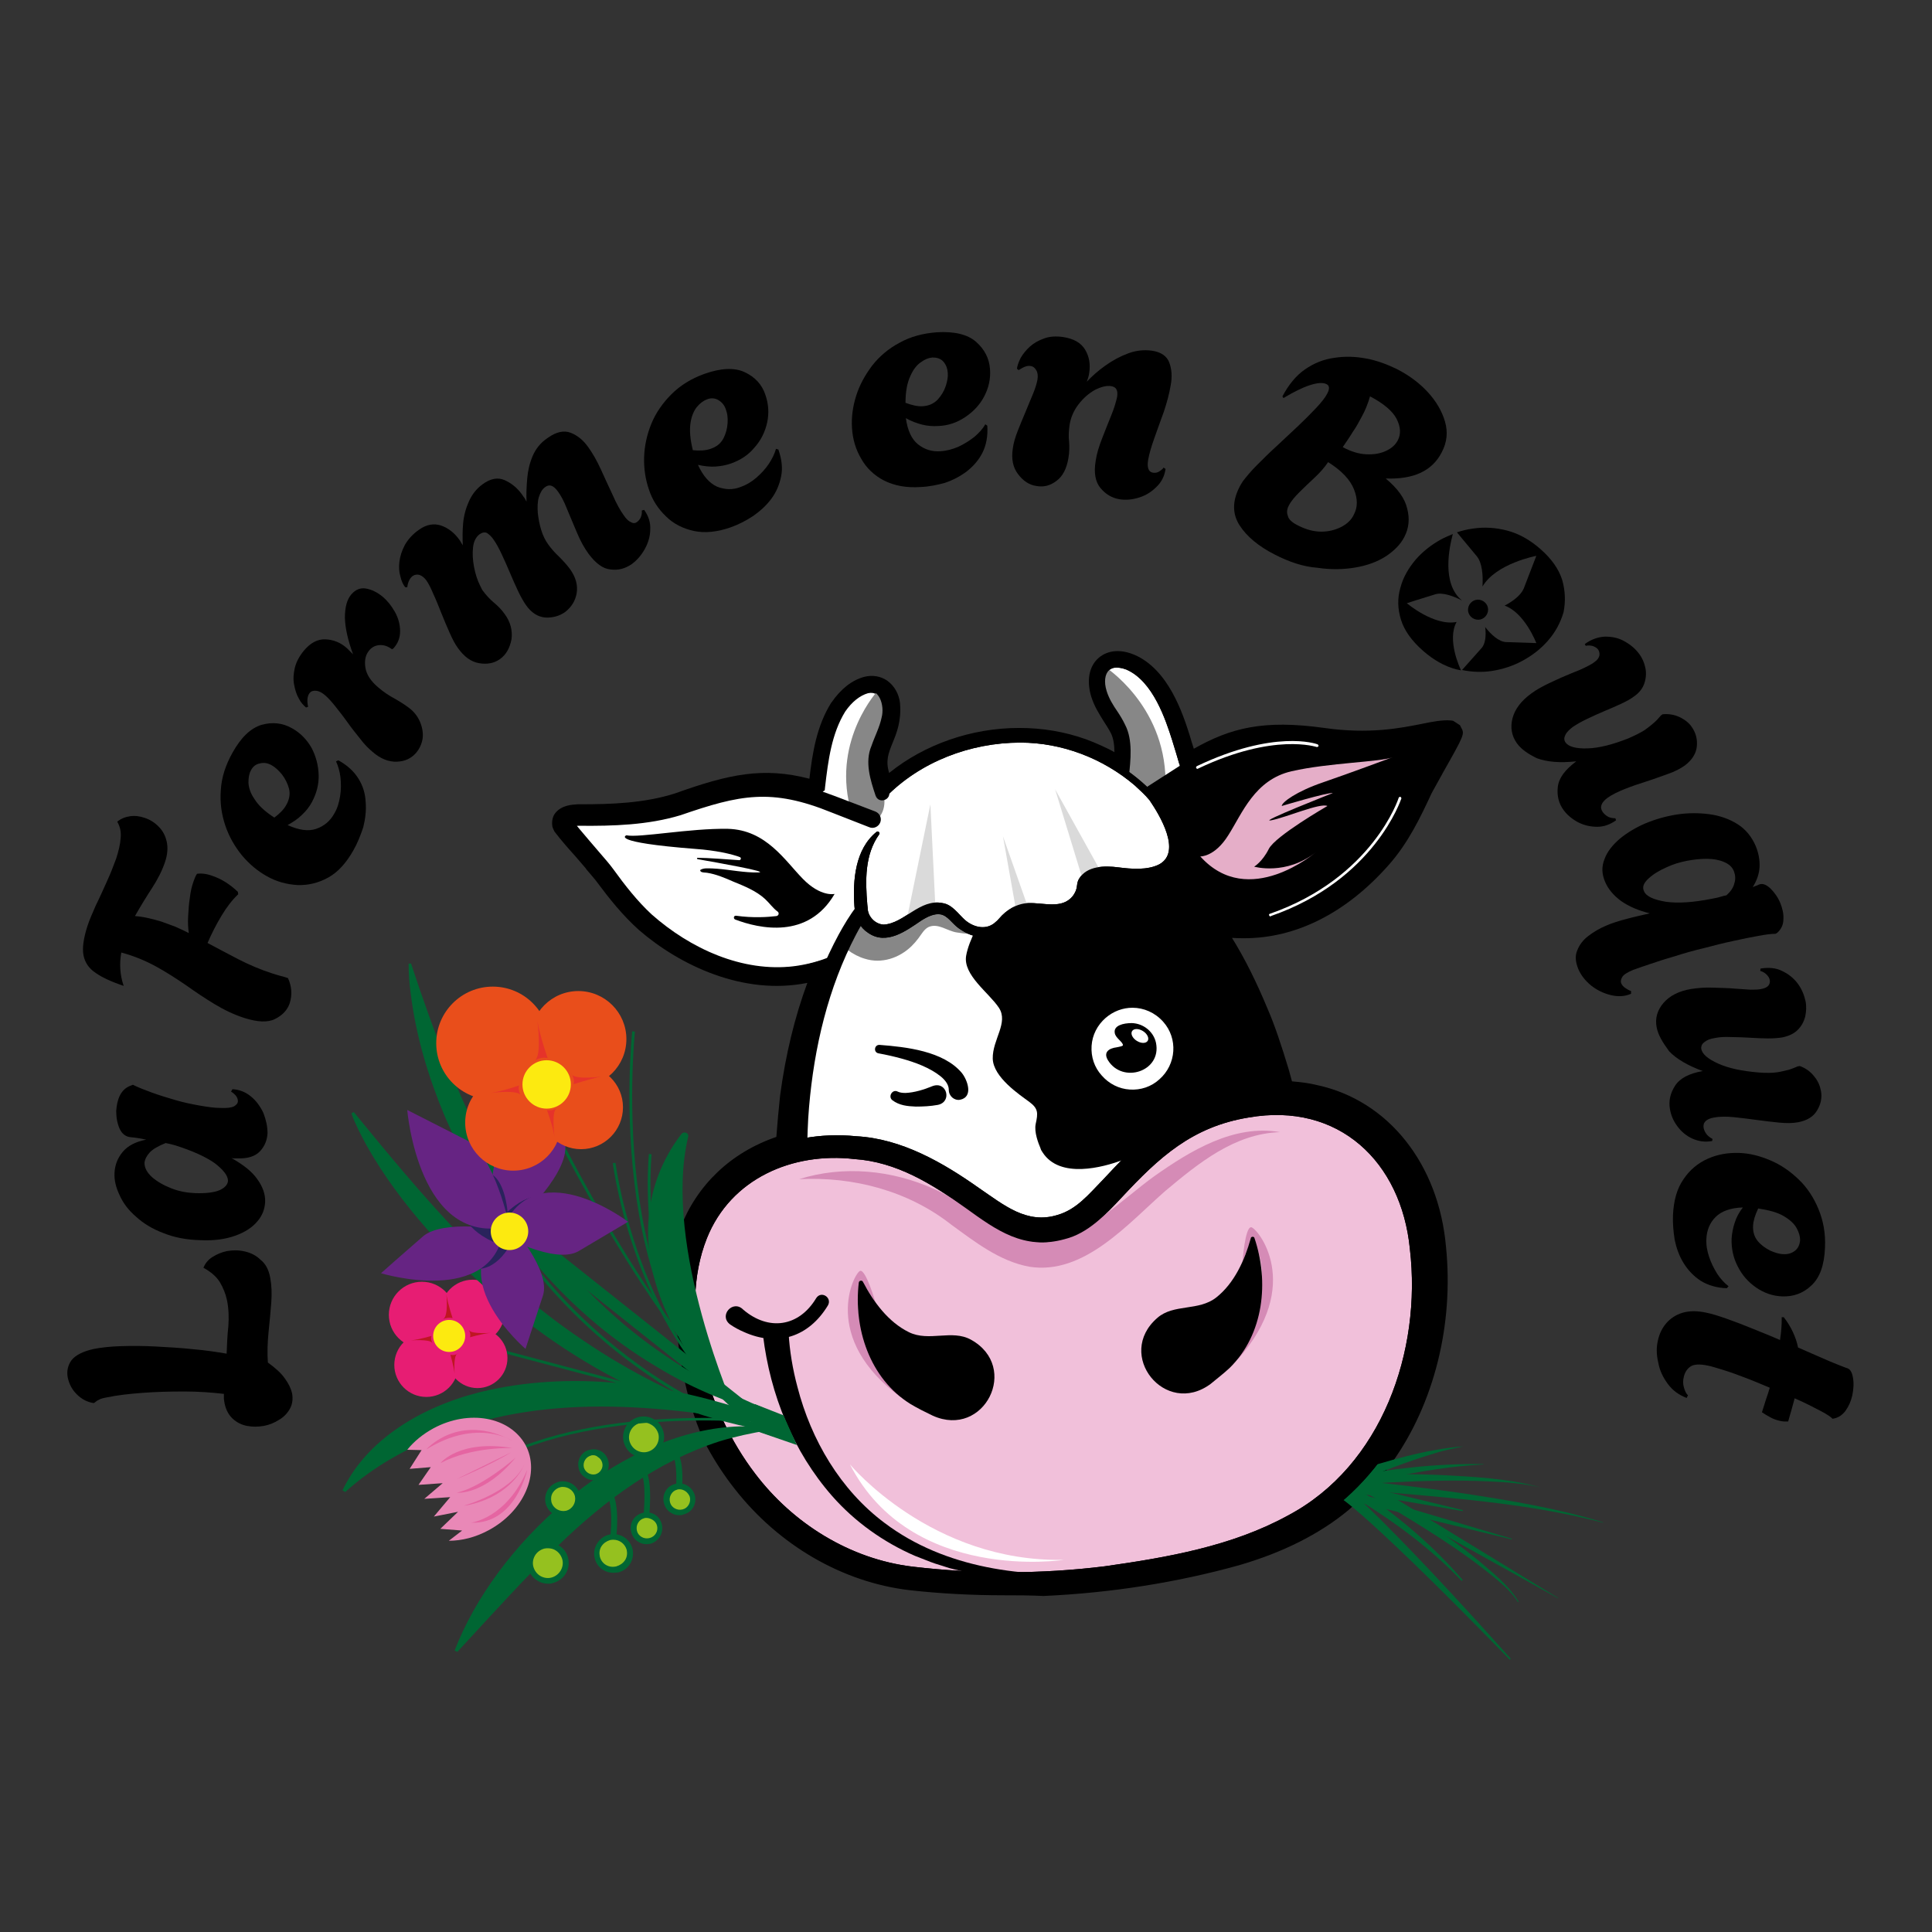 <?xml version="1.0" encoding="UTF-8"?> <svg xmlns="http://www.w3.org/2000/svg" xmlns:xlink="http://www.w3.org/1999/xlink" version="1.1" id="Calque_1" x="0px" y="0px" viewBox="0 0 566.9 566.9" style="enable-background:new 0 0 566.9 566.9;" xml:space="preserve"><rect x="0" y="0" width="566.9" height="566.9" fill="#333333" stroke="none"/> <style type="text/css"> .st0{fill:#FFFFFF;} .st1{fill:#D58BB6;} .st2{fill:#006633;} .st3{fill:#878787;} .st4{fill:#E5AEC8;} .st5{fill:#F1C0DA;} .st6{fill:#DADADA;} .st7{fill:#E71D73;} .st8{fill:#FCEA10;} .st9{fill:#BE1622;} .st10{fill:#662483;} .st11{fill:#29235C;} .st12{fill:#95C11F;} .st13{fill:#E94E1B;} .st14{fill:#E6332A;} .st15{fill:#E988B7;} .st16{fill:#E565A2;} </style> <g> <g> <g> <g> <g> <path d="M79.3,375c0.4,2.1,0.5,4.5,0.3,7.2c-0.2,2.8-0.5,5.6-0.8,8.7c-0.3,3-0.4,6-0.2,8.9c2.2,1.6,3.9,3.1,5,4.7 c1.1,1.5,1.8,3,2.1,4.3c0.3,1.7,0.1,3.2-0.6,4.5c-0.7,1.3-1.8,2.5-3.2,3.3c-1.4,0.9-2.9,1.5-4.5,1.8c-1.7,0.3-3.3,0.3-4.9,0 c-1.6-0.3-3-1-4.2-2.1c-1.2-1.1-2-2.6-2.4-4.5c-0.1-0.4-0.1-0.8-0.2-1.3c0-0.5,0-1,0-1.5c-3.5-0.4-7.4-0.7-11.6-0.7 c-4.2,0-8.3,0.1-12.3,0.4c-4,0.3-7.4,0.7-10.3,1.3c-1.1,0.2-2,0.4-2.4,0.7c-0.5,0.2-0.9,0.5-1.4,0.9l-0.2,0.1 c-2-0.3-3.6-1.2-5-2.6c-1.4-1.4-2.2-3-2.6-4.8c-0.4-1.9,0-3.7,1.1-5.2c1.2-1.5,3.4-2.6,6.6-3.3c2.1-0.4,4.7-0.7,7.8-0.8 c3.2-0.1,6.6-0.1,10.3,0.1c3.7,0.2,7.4,0.4,11,0.8c3.6,0.3,6.9,0.8,9.8,1.3c0.1-2.6,0.2-5.3,0.5-8c0.2-2.7,0.1-5.3-0.4-7.7 c-0.4-1.9-1.1-3.6-2.1-5.3c-1-1.6-2.6-3-4.8-4.2c0.5-1.3,1.4-2.4,2.7-3.2c1.3-0.8,2.7-1.4,4.2-1.7c1.7-0.3,3.5-0.3,5.2,0.1 c1.8,0.4,3.4,1.2,4.7,2.5C77.9,370.8,78.9,372.6,79.3,375z"></path> <path d="M78.5,332.5c-0.1,2-0.8,3.8-2.2,5.3c-1.4,1.5-3.6,2.2-6.6,2.1c-0.3,0-0.6,0-0.9,0c-0.3,0-0.6,0-0.9-0.1 c3.4,1.9,6,3.9,7.6,6.2c1.6,2.2,2.4,4.5,2.3,6.7c-0.1,2-0.8,4-2.3,5.7c-1.5,1.8-3.7,3.2-6.5,4.2c-2.8,1-6.2,1.5-10.2,1.3 c-4.1-0.1-7.7-0.8-10.9-2.1c-3.2-1.2-5.8-2.8-8-4.8c-2.2-1.9-3.8-4-4.8-6.3c-1.1-2.3-1.6-4.4-1.5-6.5c0.1-2.3,0.9-4.4,2.4-6.2 c1.5-1.8,3.8-3,6.9-3.6c-1-0.2-1.9-0.4-2.7-0.5c-0.8-0.1-1.4-0.2-1.7-0.2c-1.6-0.1-2.7-1-3.4-2.5c-0.7-1.6-1-3.3-1-5.2 c0.1-1.6,0.4-3.2,1.1-4.6c0.7-1.4,1.8-2.4,3.3-2.9l0.5-0.2c1.6,0.8,3.4,1.5,5.6,2.3c2.2,0.8,4.5,1.5,6.9,2.2 c2.4,0.7,4.8,1.2,7.1,1.6c2.3,0.4,4.3,0.7,6.1,0.7c1.9,0.1,3.3-0.1,4-0.5c0.7-0.4,1.1-0.9,1.1-1.5c0-1-0.6-1.9-2-2.8l0.4-0.7 c2,0.1,3.8,0.8,5.4,2.1c1.6,1.3,2.8,3,3.7,4.9C78.1,328.7,78.5,330.6,78.5,332.5z M66.9,346.5c0-1.5-1.3-3.2-3.9-5.2 c-2.7-1.9-6.5-3.6-11.5-5.2c-0.5-0.1-1-0.3-1.5-0.4c-0.5-0.1-1-0.2-1.4-0.3c-2.2,0.9-3.8,1.8-4.7,2.8c-0.9,1-1.4,2-1.5,3 c0,1.5,0.7,2.8,2.2,4.2c1.5,1.3,3.4,2.4,5.7,3.3c2.3,0.9,4.6,1.3,7,1.4c3.2,0.1,5.6-0.2,7.2-0.9 C66,348.5,66.8,347.6,66.9,346.5z"></path> <path d="M85,294.4c-0.7,2-2.1,3.5-4.3,4.6c-2.2,1.1-5.2,0.9-9-0.3c-3.1-1-6-2.4-8.8-4.1c-2.8-1.7-5.5-3.5-8.3-5.5 c-2.8-1.9-5.7-3.8-8.8-5.5c-3.1-1.7-6.5-3.1-10.2-4.1c-0.3,1.6-0.4,3.2-0.3,4.8c0.1,1.6,0.4,3.3,1,5c-3.5-1.2-6.2-2.4-8.2-3.8 c-2-1.3-3.2-3.1-3.6-5.2c-0.4-2.1,0-4.9,1.1-8.4c0.6-1.9,1.5-3.9,2.5-6.2c1.1-2.2,2.1-4.5,3.2-6.9c1.1-2.4,2-4.7,2.8-6.9 c0.7-2.2,1.2-4.2,1.3-6c0.2-1.9-0.2-3.4-1-4.8c1.1-0.9,2.4-1.4,3.8-1.6c1.4-0.2,2.9,0,4.3,0.5c1.5,0.5,2.8,1.3,4,2.5 c1.2,1.2,2,2.6,2.4,4.4c0.4,1.7,0.3,3.8-0.5,6.1c-0.8,2.4-2.1,5-3.8,7.6c-1.7,2.6-3.4,5.4-5,8.2c1.3,0.1,2.6,0.3,3.9,0.6 c1.3,0.3,2.5,0.6,3.8,1c1.4,0.5,2.7,1,4.1,1.5c1.3,0.6,2.7,1.2,4,1.9c-0.2-1.4-0.3-3-0.2-4.8c0.1-1.8,0.2-3.7,0.5-5.5 c0.2-1.9,0.6-3.5,1.1-4.9c0.3-0.9,0.6-1.6,1-2.2c1.3-0.2,2.9,0,4.5,0.6c2.7,0.9,5.2,2.5,7.5,4.7l0.1,0.7 c-1.8,1.7-3.4,3.8-4.9,6.3c-1.5,2.5-2.9,5.2-4.1,8c3,1.6,6,3.2,9.1,4.8c3.1,1.6,6.4,3,9.8,4.1c0.7,0.2,1.5,0.5,2.3,0.7 c0.8,0.2,1.6,0.4,2.4,0.7C85.6,289.4,85.8,291.9,85,294.4z"></path> <path d="M103.7,249.5c-2.1,3.7-4.5,6.4-7.4,8c-2.9,1.6-5.9,2.3-9,2.2c-3.2-0.2-6.2-1-9-2.6c-2.7-1.5-5.1-3.5-7.3-6.1 c-2.1-2.6-3.8-5.5-4.9-8.8c-1.1-3.3-1.6-6.7-1.3-10.4c0.2-3.7,1.4-7.3,3.4-10.9c2.5-4.5,5.3-7.2,8.5-8.2c3.2-0.9,6.2-0.6,9,1 c2.5,1.4,4.3,3.3,5.7,5.7c1.3,2.5,2,5.1,2.1,7.9c0.1,2.8-0.6,5.5-2,8.1c-0.7,1.3-1.7,2.6-2.9,3.7c-1.2,1.2-2.6,2.1-4.2,3 c3.3,1.5,6.1,1.9,8.4,1.1c2.3-0.8,4.1-2.3,5.3-4.5c0.9-1.5,1.4-3.2,1.7-5.1c0.3-1.9,0.3-3.7,0.1-5.5c-0.2-1.8-0.7-3.4-1.3-4.7 l0.7-0.3c2.7,1.5,4.6,3.3,5.9,5.4c1.3,2.1,2,4.4,2.1,6.9c0.2,2.4-0.1,4.9-0.7,7.3C105.8,245.1,104.9,247.4,103.7,249.5z M84,236.2c0.9-1.6,1.2-3.2,0.8-4.8c-0.4-1.5-1.1-2.9-2.1-4.2c-1-1.2-2-2.1-2.9-2.6c-1.2-0.7-2.3-0.9-3.5-0.6 c-1.2,0.2-2.1,0.9-2.7,2.1c-0.5,0.9-0.7,2.1-0.7,3.6c0.1,1.5,0.6,3.1,1.8,4.8c1.1,1.8,3,3.6,5.8,5.4 C82.1,238.7,83.3,237.5,84,236.2z"></path> <path d="M122.1,220.9c-1.4,1.6-3.2,2.5-5.6,2.6c-2.4,0.1-4.8-0.8-7.2-2.9c-1.2-1-2.4-2.2-3.6-3.8c-1.2-1.5-2.5-3.1-3.7-4.8 c-1.2-1.7-2.4-3.2-3.5-4.6c-1.1-1.4-2.1-2.5-3-3.3c-0.9-0.8-1.8-1.3-2.7-1.4c-0.8-0.1-1.5,0.1-1.9,0.6 c-0.7,0.8-0.9,2.2-0.5,4.1l-0.6,0.2c-0.7-0.6-1.5-1.4-2.1-2.6c-0.7-1.2-1.1-2.5-1.4-4.1c-0.3-1.5-0.2-3.2,0.2-4.9 c0.4-1.7,1.3-3.4,2.6-5c2-2.4,4.1-3.5,6.4-3.4c2.3,0.1,4.4,0.9,6.3,2.6c0.3,0.3,0.6,0.6,0.9,0.9c0.3,0.3,0.6,0.6,0.9,0.9 c-1.5-4.1-2.3-7.6-2.4-10.7c0-3.1,0.6-5.4,1.9-6.9c1.2-1.4,2.7-2,4.3-1.7c1.7,0.3,3.3,1.1,4.9,2.4c1.4,1.2,2.6,2.7,3.6,4.5 c1,1.8,1.5,3.7,1.5,5.6c0,1.9-0.6,3.6-2,5.1l-0.4,0.2c-1.2-0.9-2.4-1.3-3.7-1.2c-1.3,0.1-2.3,0.7-3,1.6c-1,1.2-1.4,2.8-1.1,4.9 c0.3,2.1,1.6,4.1,3.9,6c1.4,1.2,3,2.3,4.9,3.3c1.9,1.1,3.4,2.1,4.5,3c1.3,1.1,2.3,2.5,2.9,4.1c0.6,1.6,0.8,3.1,0.6,4.6 C123.7,218.4,123.1,219.7,122.1,220.9z"></path> <path d="M146.7,193.4c-1.7,1.2-3.7,1.6-6.1,1.2c-2.4-0.4-4.4-1.9-6.2-4.4c-0.9-1.2-1.7-2.8-2.5-4.6c-0.8-1.8-1.6-3.7-2.4-5.7 c-0.8-2-1.5-3.8-2.3-5.5c-0.7-1.7-1.4-3.1-2.1-4.1c-0.6-0.8-1.2-1.3-2-1.6c-0.7-0.2-1.4-0.1-2,0.3c-0.8,0.6-1.4,1.7-1.6,3.3 l-0.6,0c-0.6-0.7-1.1-1.8-1.4-3.1c-0.4-1.3-0.5-2.8-0.3-4.4c0.2-1.6,0.7-3.2,1.6-4.9c0.9-1.6,2.3-3.2,4.2-4.5 c2.1-1.5,4.3-1.9,6.4-1.2c2.1,0.7,4,2.2,5.4,4.2c0.2,0.2,0.3,0.5,0.5,0.8c0.2,0.3,0.3,0.5,0.5,0.8c-0.1-2.1-0.1-4.3,0.1-6.5 c0.2-2.2,0.8-4.4,1.7-6.4c0.9-2,2.2-3.7,4-5c2.3-1.7,4.5-2.1,6.5-1.2c2,0.9,3.6,2.2,5,4.1c0.3,0.4,0.5,0.8,0.8,1.1 c0.2,0.4,0.4,0.7,0.6,1.1c-0.1-2.2,0-4.4,0.2-6.8c0.2-2.3,0.7-4.5,1.6-6.6c0.9-2.1,2.3-3.9,4.4-5.3c2.5-1.8,4.8-2.3,6.8-1.5 c2,0.8,3.7,2.2,5.1,4.2c1.3,1.8,2.5,3.9,3.7,6.5c1.2,2.6,2.3,5.1,3.5,7.6c1.1,2.5,2.2,4.5,3.3,6c0.6,0.9,1.3,1.6,2,1.9 c0.7,0.4,1.3,0.4,1.9-0.1c0.5-0.4,0.9-0.9,1.1-1.5c0.2-0.6,0.3-1.2,0.2-1.8l0.7-0.2c1.3,1.8,1.9,3.7,1.8,5.7c0,2-0.6,4-1.6,5.8 c-1,1.8-2.3,3.3-3.8,4.4c-1.9,1.3-3.9,1.9-6.2,1.6c-2.3-0.2-4.4-1.8-6.5-4.6c-1.3-1.8-2.4-3.8-3.4-6.2c-1-2.4-2-4.7-2.9-6.9 c-0.9-2.3-1.8-4-2.7-5.2c-1.3-1.8-2.5-2.2-3.7-1.3c-0.9,0.6-1.5,1.7-1.9,3c-0.4,1.4-0.4,2.9-0.3,4.6c0.2,1.7,0.5,3.4,1,5 c0.5,1.6,1.2,3.1,2.1,4.3c0.8,1.1,1.8,2.3,3.1,3.5c1.2,1.2,2.3,2.4,3.2,3.6c1.8,2.5,2.4,4.9,2,7.2c-0.4,2.3-1.6,4.1-3.4,5.5 c-1.7,1.2-3.7,1.7-5.8,1.6c-2.2-0.2-4.1-1.4-5.7-3.7c-0.7-1-1.5-2.4-2.3-4.1c-0.8-1.7-1.6-3.5-2.4-5.4 c-0.8-1.9-1.6-3.7-2.4-5.4c-0.8-1.7-1.6-3.2-2.4-4.3c-0.6-0.9-1.3-1.5-1.9-1.9c-0.6-0.3-1.3-0.2-2.1,0.3 c-1.1,0.8-1.8,2.1-2,3.9c-0.2,1.8-0.1,3.7,0.3,5.8c0.4,2.1,1,3.9,1.8,5.5c0.2,0.4,0.4,0.8,0.6,1.2c1.1,1.5,2.2,2.7,3.4,3.7 c1.2,1,2.3,2.1,3.2,3.4c1.7,2.3,2.3,4.8,2,7.3C149.6,190.2,148.5,192.1,146.7,193.4z"></path> <path d="M214.5,154.7c-4,1.4-7.6,1.8-10.9,1.1c-3.2-0.7-6-2.1-8.2-4.3c-2.3-2.2-4-4.8-5-7.9c-1-2.9-1.5-6.1-1.4-9.4 c0.1-3.3,0.8-6.6,2.1-9.8c1.3-3.2,3.3-6.1,5.9-8.7c2.6-2.6,5.8-4.6,9.7-6c4.8-1.7,8.8-1.9,11.8-0.5c3,1.4,5.1,3.6,6.1,6.7 c0.9,2.6,1.1,5.3,0.5,8.1c-0.6,2.7-1.8,5.2-3.7,7.3c-1.8,2.2-4.1,3.7-6.9,4.7c-1.4,0.5-3,0.8-4.6,0.9c-1.6,0.1-3.3-0.1-5.1-0.5 c1.5,3.3,3.4,5.4,5.6,6.4c2.3,0.9,4.6,1,6.9,0.1c1.7-0.6,3.2-1.5,4.6-2.7c1.4-1.2,2.7-2.6,3.7-4.1c1-1.5,1.7-3,2.1-4.4l0.7,0.2 c1,2.9,1.3,5.5,0.8,7.9c-0.5,2.4-1.4,4.6-2.9,6.6c-1.5,2-3.3,3.6-5.3,5C218.9,152.8,216.7,153.9,214.5,154.7z M208.5,131.7 c1.8-0.6,3-1.6,3.8-3.1c0.7-1.4,1.1-2.9,1.2-4.5c0.1-1.6-0.1-2.9-0.5-3.9c-0.4-1.3-1.2-2.2-2.2-2.8c-1-0.6-2.2-0.7-3.4-0.2 c-1,0.4-2,1.1-2.9,2.2c-0.9,1.1-1.6,2.7-1.9,4.8c-0.3,2.1-0.1,4.7,0.7,7.9C205.4,132.3,207.1,132.2,208.5,131.7z"></path> <path d="M270.2,142.9c-4.3,0.3-7.8-0.4-10.8-1.9c-2.9-1.5-5.2-3.7-6.7-6.4c-1.6-2.7-2.5-5.7-2.7-9c-0.2-3.1,0.2-6.2,1.2-9.4 c1-3.2,2.6-6.1,4.7-8.9c2.1-2.7,4.8-5,8-6.7c3.2-1.8,6.9-2.8,11-3.1c5.1-0.3,9,0.6,11.5,2.8c2.5,2.2,3.9,4.9,4.1,8.1 c0.2,2.8-0.4,5.4-1.7,7.9c-1.3,2.5-3.2,4.5-5.6,6.1c-2.4,1.6-5,2.5-7.9,2.6c-1.5,0.1-3.1,0-4.7-0.4c-1.6-0.4-3.2-1-4.8-1.9 c0.5,3.6,1.7,6.2,3.6,7.7c1.9,1.5,4.1,2.2,6.6,2c1.8-0.1,3.5-0.6,5.2-1.3c1.7-0.8,3.3-1.8,4.7-2.9c1.4-1.2,2.5-2.4,3.2-3.7 l0.6,0.4c0.2,3-0.3,5.7-1.4,7.9c-1.1,2.2-2.7,4-4.6,5.5c-2,1.5-4.1,2.6-6.5,3.4C275,142.3,272.6,142.8,270.2,142.9z M270.7,119.2c1.9-0.1,3.3-0.8,4.4-1.9c1.1-1.2,1.9-2.5,2.4-4c0.5-1.5,0.7-2.8,0.6-3.9c-0.1-1.3-0.5-2.4-1.3-3.3 c-0.8-0.9-1.9-1.2-3.2-1.2c-1.1,0.1-2.2,0.5-3.4,1.4c-1.2,0.8-2.3,2.2-3.1,4.1c-0.9,1.9-1.4,4.5-1.4,7.8 C267.6,118.9,269.3,119.3,270.7,119.2z"></path> <path d="M304.1,142.6c-2.1-0.3-3.9-1.5-5.4-3.5c-1.5-2-2-4.5-1.5-7.6c0.2-1.5,0.7-3.2,1.4-5c0.7-1.8,1.5-3.7,2.3-5.6 c0.8-1.9,1.5-3.7,2.2-5.3c0.7-1.7,1.1-3.1,1.3-4.1c0.2-1.2,0.1-2.1-0.3-2.8c-0.4-0.7-0.9-1.2-1.7-1.3c-1-0.2-2.1,0.3-3.5,1.2 l-0.5-0.4c0.1-0.9,0.5-2,1.1-3.2c0.7-1.2,1.6-2.3,2.7-3.3c1.1-1,2.5-1.8,4.2-2.4c1.6-0.6,3.5-0.7,5.6-0.4 c3.1,0.5,5.2,1.7,6.4,3.7c1.2,2,1.6,4.3,1.2,6.8c-0.1,0.9-0.4,1.8-0.7,2.6c1.5-1.6,3.3-3.2,5.4-4.7c2.1-1.5,4.3-2.7,6.7-3.6 c2.4-0.9,4.7-1.1,7-0.8c2.7,0.4,4.4,1.6,5.1,3.5c0.7,1.9,0.9,4.1,0.4,6.7c-0.4,2.4-1.1,5-2,7.7c-1,2.7-1.9,5.3-2.8,7.8 c-0.9,2.5-1.5,4.6-1.8,6.3c-0.4,2.3,0.1,3.6,1.4,3.8c0.7,0.1,1.3,0,1.9-0.4c0.6-0.4,1-0.7,1.2-1.1l0.6,0.4 c-0.3,2.1-1.2,3.9-2.7,5.3c-1.4,1.4-3.1,2.5-5.1,3.1c-1.9,0.6-3.8,0.8-5.7,0.5c-2.3-0.4-4.1-1.5-5.6-3.3c-1.5-1.8-2-4.5-1.4-8 c0.3-2.1,1-4.3,1.9-6.6c0.9-2.3,1.8-4.6,2.7-6.8c0.9-2.2,1.4-4,1.7-5.4c0.1-0.9,0.1-1.6-0.2-2.1c-0.2-0.5-0.8-0.9-1.6-1 c-1.3-0.2-2.9,0.2-4.7,1.1c-1.8,1-3.4,2.4-4.8,4.2c-1.4,1.8-2.4,4-2.7,6.4c-0.2,1.6-0.3,3.1-0.1,4.6c0.1,1.5,0.1,3.1-0.2,4.8 c-0.5,3.1-1.7,5.4-3.5,6.7C308.2,142.5,306.2,143,304.1,142.6z"></path> <path d="M374,162.7c-4.7-2.4-8.2-5.3-10.3-8.6c-2.1-3.3-2.1-7-0.1-11c0.2-0.4,0.4-0.8,0.6-1.1c0.2-0.3,0.4-0.6,0.5-0.8 c1-1.3,2.3-2.9,4.1-4.7c1.8-1.8,3.7-3.7,5.8-5.6c2.1-2,4.2-3.9,6.2-5.8c2-1.9,3.8-3.7,5.4-5.4c1.6-1.7,2.7-3.1,3.3-4.3 c0.7-1.4,0.6-2.3-0.3-2.7c-1-0.5-2.6-0.4-4.8,0.3c-2.2,0.7-4.8,2-7.8,3.8l-0.3-0.5c1.8-3.4,4-6.1,6.6-7.9 c2.6-1.8,5.5-3,8.6-3.4c3.1-0.5,6.2-0.4,9.4,0.2c3.2,0.6,6.1,1.7,9,3.1c3.5,1.8,6.5,4,9,6.7c2.5,2.7,4.2,5.6,5.1,8.7 c0.9,3.1,0.6,6.1-1,9.1c-2.8,5.4-8.2,7.9-16.4,7.6c3.5,2.9,5.6,5.8,6.3,8.8c0.8,3,0.5,5.8-0.8,8.3c-1.1,2.2-3,4.1-5.4,5.7 c-2.5,1.6-5.4,2.7-8.9,3.3c-3.4,0.6-7.2,0.7-11.2,0.1C382.4,166.3,378.3,164.9,374,162.7z M381.1,154.3 c2.2,1.1,4.4,1.7,6.6,1.7c2.2,0,4.1-0.5,5.9-1.4c1.7-0.9,3-2.1,3.7-3.7c1.1-2.1,1.1-4.5,0-7.3c-1.1-2.8-3.6-5.5-7.6-8 c-1,1.5-2.3,3-3.9,4.5c-1.6,1.5-3.1,2.9-4.5,4.3c-1.4,1.4-2.5,2.7-3.1,3.9c-0.6,1.1-0.7,2.1-0.3,3.1 C378.1,152.4,379.2,153.4,381.1,154.3z M394,131.2c2.4,1.3,4.7,2,6.9,2.1c2.2,0.1,4.1-0.2,5.8-1c1.7-0.8,2.8-1.8,3.5-3.2 c0.9-1.8,0.8-3.8-0.4-6.2c-1.2-2.3-3.8-4.5-7.8-6.6c-0.3,1.1-0.7,2.2-1.1,3.2c-0.4,1-0.9,2-1.4,2.9c-0.8,1.5-1.6,3-2.6,4.4 C396,128.3,395,129.7,394,131.2z"></path> <g> <path d="M436.6,179.4c0.3-1.6-0.8-3.1-2.4-3.4c-1.6-0.3-3.1,0.8-3.4,2.4c-0.3,1.6,0.8,3.1,2.4,3.4 C434.8,182.1,436.3,181,436.6,179.4z"></path> <path d="M427.4,182.5c-6.6,1.3-14.6-5.5-14.6-5.5s4.3-1.4,8.3-2.6c2.1-0.7,5.4,0.5,7.9,1.8c-6.1-4.9-3.7-15.8-2.7-19.5 c-1.2,0.5-2.4,1-3.5,1.6c-2.9,1.6-5.4,3.6-7.4,5.9c-2.1,2.5-3.7,5.2-4.5,8.3c-0.9,3.1-0.8,6.2,0.2,9.4c1,3.2,3.2,6.2,6.5,9.1 c3.1,2.7,6.3,4.5,9.7,5.4c0.5,0.1,0.9,0.2,1.4,0.3C428.4,196,424.5,187.8,427.4,182.5z"></path> <path d="M458.4,170.2c-1-3.2-3.1-6.2-6.4-9.1c-3.1-2.7-6.3-4.5-9.7-5.4c-3.4-0.9-6.8-1.1-10.1-0.6c-1.6,0.2-3.2,0.6-4.7,1.1 l5.9,7.1c1.5,1.9,1.8,5.5,1.6,8.8c4-6.8,15.8-9,15.8-9l-3.7,9.6c-0.8,1.9-3.1,3.7-5.6,5c5.9,2.1,9.3,11,9.3,11l-8.9-0.3 c-2.1-0.1-4.4-2.2-6.1-4.4c0.3,2.4,0.1,4.9-1.1,6.2l-5.7,6.4c2.9,0.6,5.8,0.7,8.6,0.3c3.3-0.5,6.4-1.5,9.3-3.1 c2.9-1.6,5.3-3.5,7.3-5.8c2.2-2.5,3.7-5.3,4.6-8.4C459.4,176.5,459.3,173.4,458.4,170.2z"></path> </g> <path d="M445.1,218.1c-1.5-2.1-2-4.6-1.3-7.3c0.7-2.7,2.5-5.1,5.5-7.3c1.6-1.2,3.5-2.2,5.6-3.2c2.1-1,4.1-1.9,6.1-2.7 c1.5-0.6,2.8-1.1,4-1.7c1.2-0.6,2.2-1.1,2.8-1.6c0.9-0.6,1.3-1.2,1.5-1.9c0.1-0.6,0-1.2-0.3-1.7c-0.3-0.5-0.8-0.8-1.5-1.1 c-0.7-0.2-1.4-0.3-2.2-0.1L465,189c1.9-1.4,3.9-2.1,6-2.2c2.1,0,4,0.4,5.7,1.4c1.8,1,3.2,2.2,4.3,3.7c0.9,1.2,1.5,2.6,1.8,4.1 c0.3,1.5,0.2,3-0.3,4.5c-0.5,1.5-1.5,2.8-3.1,3.9c-0.9,0.7-2.2,1.4-3.7,2.1c-1.5,0.7-3.1,1.4-4.8,2.1c-1.7,0.7-3.4,1.5-5.1,2.3 c-1.7,0.8-3.1,1.6-4.3,2.4c-1,0.8-1.8,1.5-2.2,2.4c-0.4,0.8-0.4,1.5,0.1,2.2c0.9,1.2,3,1.8,6.4,1.7c3.4-0.1,7.3-1.1,11.9-2.9 c0.9-0.4,1.8-0.8,2.8-1.3c1-0.5,1.9-1,2.8-1.7c0.7-0.5,1.4-1.1,2.1-1.7c0.7-0.6,1.3-1.3,1.9-2l0.5-0.4c1.8-0.2,3.5,0.1,5,0.8 c1.5,0.7,2.8,1.7,3.6,2.9c1.2,1.7,1.7,3.6,1.5,5.7c-0.2,2.1-1.4,4-3.5,5.6c-1.3,0.9-2.9,1.8-5,2.5c-2,0.7-4.1,1.5-6.3,2.2 c-2.2,0.7-4.3,1.4-6.3,2.2c-2,0.8-3.7,1.6-5.1,2.6c-1.9,1.4-2.4,2.8-1.4,4.2c0.3,0.4,0.7,0.8,1.3,1.2c0.6,0.4,1.4,0.6,2.4,0.6 l0.2,0.6c-1.7,1.2-3.5,1.9-5.5,1.9c-2,0-3.8-0.4-5.6-1.3c-1.7-0.9-3.2-2.1-4.3-3.6c-1.4-1.9-2-4.2-1.7-6.8 c0.3-2.6,2.1-5,5.3-7.4l0.1-0.1c-4.7,0.5-8.5,0.2-11.5-0.9C448.5,221.3,446.4,219.9,445.1,218.1z"></path> <path d="M463.1,284.3c-0.8-2-1-3.8-0.3-5.4c0.6-1.6,1.7-3.1,3.3-4.3c1.6-1.2,3.3-2.2,5.2-3c1.6-0.7,3.7-1.4,6.5-2.1 c0.7-0.2,1.6-0.4,2.8-0.7c1.2-0.3,2.3-0.5,3.5-0.8c-3.3-0.8-6.1-2-8.4-3.6c-2.2-1.6-3.8-3.5-4.7-5.6c-1-2.3-1.1-4.5-0.2-6.7 c0.8-2.2,2.3-4.1,4.5-6c2.2-1.8,4.7-3.3,7.5-4.5c2.9-1.2,6-2.1,9.2-2.6c3.3-0.5,6.4-0.5,9.5-0.1c3.1,0.4,5.9,1.4,8.3,2.9 c2.4,1.5,4.2,3.7,5.4,6.5c0.8,2,1.2,4,1.1,6.1c-0.1,2-0.8,4-2,5.9c0.3-0.1,0.7-0.3,1-0.4c0.3-0.1,0.6-0.2,0.7-0.3 c1.1-0.5,2.2-0.1,3.5,1.1c1.2,1.2,2.2,2.6,2.9,4.3c0.6,1.5,1,3.1,0.9,4.7c0,1.6-0.6,2.9-1.8,4L521,274c-1.2,0-2.8,0.2-5,0.6 c-2.2,0.4-4.7,0.9-7.4,1.5c-2.8,0.6-5.6,1.3-8.6,2.1c-3,0.7-5.8,1.5-8.6,2.4c-2.8,0.8-5.2,1.6-7.3,2.3 c-2.1,0.7-3.8,1.3-4.9,1.7c-1.7,0.7-2.8,1.4-3.2,2.1c-0.4,0.7-0.5,1.3-0.3,1.8c0.2,0.5,0.6,1,1.2,1.4c0.6,0.4,1.1,0.7,1.7,0.9 l0,0.8c-1.8,0.8-3.8,0.9-5.9,0.4c-2.1-0.5-4-1.4-5.8-2.8C465.2,287.8,463.9,286.2,463.1,284.3z M482.4,261.5 c0.6,1.5,2.8,2.5,6.4,3.1c3.6,0.5,8.1,0.2,13.6-0.9c1.1-0.2,2-0.4,2.6-0.6c0.6-0.2,1.1-0.3,1.6-0.4c1.2-1.1,2-2.2,2.3-3.5 c0.4-1.2,0.3-2.4-0.1-3.5c-0.5-1.3-1.5-2.2-3-2.8c-1.4-0.6-3.1-0.9-5-0.9c-1.9,0-3.8,0.2-5.9,0.6c-2,0.4-4,1-5.7,1.8 c-2.3,1-4.1,2.1-5.5,3.4C482.3,259.1,481.8,260.3,482.4,261.5z"></path> <path d="M486.1,301.4c-0.5-2.6,0.2-5,2-7.1c1.8-2.1,4.5-3.5,8.1-4.1c2-0.3,4.1-0.5,6.4-0.4c2.3,0.1,4.5,0.1,6.6,0.3 c1.6,0.1,3,0.2,4.4,0.3c1.3,0,2.4,0,3.2-0.2c1-0.2,1.7-0.5,2.1-1c0.4-0.5,0.5-1.1,0.4-1.6c-0.1-0.6-0.4-1.1-0.9-1.6 c-0.5-0.5-1.1-0.9-1.9-1.1l0.1-0.7c2.4-0.4,4.5-0.2,6.3,0.7c1.9,0.9,3.4,2.1,4.6,3.7c1.2,1.6,1.9,3.4,2.3,5.2 c0.3,1.5,0.2,3-0.1,4.5c-0.4,1.5-1.1,2.8-2.2,3.9c-1.1,1.1-2.6,1.8-4.5,2.2c-1.2,0.2-2.6,0.3-4.2,0.3c-1.7,0-3.4-0.1-5.2-0.2 c-1.9-0.1-3.7-0.2-5.6-0.2c-1.9-0.1-3.5,0-4.9,0.3c-1.3,0.2-2.3,0.6-3,1.2c-0.7,0.5-1,1.2-0.9,2c0.3,1.5,1.9,2.9,5,4.3 c3.1,1.4,7.1,2.2,11.9,2.6c1,0.1,2,0.1,3,0.1c1.1,0,2.1-0.1,3.2-0.3c0.9-0.2,1.7-0.4,2.6-0.6c0.9-0.3,1.7-0.6,2.6-1l0.6-0.1 c1.7,0.6,3.1,1.6,4.2,3c1.1,1.3,1.7,2.7,2,4.2c0.4,2,0,4-1.1,5.8c-1.1,1.9-3,3-5.6,3.5c-1.6,0.3-3.4,0.3-5.6,0.1 c-2.1-0.2-4.4-0.5-6.7-0.8c-2.3-0.3-4.5-0.6-6.6-0.8c-2.2-0.2-4.1-0.2-5.7,0.1c-2.4,0.4-3.4,1.5-3.1,3.1c0.1,0.5,0.3,1,0.7,1.6 c0.4,0.6,1,1.1,1.9,1.6l-0.1,0.6c-2.1,0.4-4,0.1-5.8-0.7c-1.8-0.8-3.3-2.1-4.4-3.6c-1.2-1.6-1.9-3.3-2.2-5.1 c-0.4-2.4,0.1-4.6,1.5-6.8c1.4-2.2,4.1-3.6,8-4.3l0.2,0c-4.4-1.6-7.8-3.6-9.9-5.8C487.8,305.8,486.5,303.6,486.1,301.4z"></path> <path d="M490.9,356.5c0.2-4.3,1.2-7.8,3.1-10.5c1.8-2.7,4.2-4.7,7.1-6c2.9-1.3,6-1.8,9.2-1.7c3.1,0.1,6.2,0.9,9.2,2.2 c3.1,1.3,5.8,3.2,8.3,5.6c2.5,2.4,4.4,5.3,5.8,8.7c1.4,3.4,2.1,7.1,1.9,11.3c-0.2,5.1-1.5,8.8-4,11.1c-2.4,2.3-5.3,3.3-8.5,3.2 c-2.8-0.1-5.4-1-7.7-2.6c-2.3-1.6-4.1-3.6-5.4-6.2c-1.3-2.5-1.9-5.2-1.8-8.2c0.1-1.5,0.4-3.1,0.9-4.6c0.5-1.6,1.3-3.1,2.4-4.5 c-3.6,0.1-6.3,1.1-8,2.8c-1.7,1.7-2.6,3.9-2.7,6.4c-0.1,1.8,0.2,3.5,0.8,5.3c0.6,1.8,1.4,3.4,2.4,5c1,1.5,2.1,2.7,3.3,3.6 l-0.5,0.6c-3-0.1-5.6-0.9-7.7-2.2c-2.1-1.4-3.7-3.1-5-5.2c-1.3-2.1-2.1-4.4-2.6-6.8C491,361.3,490.8,358.9,490.9,356.5z M514.4,359.6c-0.1,1.9,0.4,3.4,1.4,4.6c1,1.2,2.3,2.1,3.7,2.8c1.4,0.6,2.7,1,3.8,1c1.3,0.1,2.5-0.3,3.4-1 c0.9-0.7,1.4-1.8,1.5-3.1c0-1.1-0.3-2.2-1-3.5c-0.7-1.3-2-2.5-3.7-3.5c-1.8-1.1-4.3-1.8-7.6-2.3 C515,356.5,514.5,358.1,514.4,359.6z"></path> <path d="M486.5,393.2c0.4-1.8,1.2-3.5,2.4-4.9c1.2-1.4,2.8-2.5,4.8-3.1c2-0.6,4.4-0.6,7.1,0c1.5,0.3,3.4,0.9,5.7,1.7 c2.3,0.8,4.9,1.8,7.6,2.9c2.7,1.1,5.5,2.2,8.2,3.4c0.2-1.2,0.3-2.3,0.4-3.4c0.1-1.1,0.1-2.2,0.1-3.3l0.6,0 c1.1,1.4,2,2.9,2.7,4.4c0.7,1.5,1.2,3,1.5,4.5c3.6,1.6,6.7,2.9,9.4,4.1c2.7,1.1,4.2,1.7,4.8,1.9c1,0.2,1.6,1.1,1.9,2.8 c0.3,1.6,0.2,3.4-0.2,5.3c-0.4,1.7-1,3.1-2,4.5c-1,1.3-2.2,2.1-3.8,2.3c-0.3-0.4-1.4-1.2-3.5-2.3c-2.1-1.1-4.6-2.4-7.6-3.7 c-0.3,1.1-0.6,2.2-0.9,3.3c-0.3,1.1-0.7,2.3-1,3.5c-0.4,0-0.8,0-1.2,0c-0.4,0-0.8-0.1-1.3-0.2c-0.9-0.2-1.8-0.5-2.7-1 c-0.9-0.5-1.8-1-2.5-1.5c0.4-1.3,0.8-2.6,1.2-3.8c0.4-1.2,0.8-2.3,1.1-3.4c-2.4-1-4.7-2-7.1-2.9c-2.4-0.9-4.5-1.7-6.5-2.3 c-2-0.6-3.5-1.1-4.6-1.3c-2.4-0.5-4.1-0.4-5.1,0.3c-1,0.7-1.6,1.7-1.9,2.9c-0.3,1.1-0.3,2.2,0,3.2c0.3,1,0.6,1.8,1.2,2.3 l-0.4,0.8c-2.3-0.9-4.1-2.2-5.5-4.1c-1.4-1.9-2.4-3.9-2.8-6.2C486,397.4,486,395.3,486.5,393.2z"></path> </g> </g> <g> <g> <g> <g> <path class="st0" d="M405.9,427.3c12.5-17.5,17.5-40.1,15.4-61.5c-1.8-21-14.3-40.6-35.8-45.3c-2.9-0.6-5.9-1-8.9-1.1 c-0.4-1.7-0.8-3.3-1.3-5c-1.7-5.9-3.8-12.2-6.2-17.8c-3.6-8.7-8-17.2-13.3-25c0.9,0.2,1.8,0.4,2.8,0.5l0.2,0 c2,0.3,3.9,0.4,5.9,0.4c14.4,0,28.5-7.2,40.4-20.6c5.6-6.3,9.1-13.6,12.3-20.6c0.2-0.4,1.8-3.2,3.3-5.9 c5.8-10.4,5.8-10.4,5.4-11.1l-0.3-0.6l-0.7-0.1c-2.1-0.2-4.6,0.3-7.8,1c-6.3,1.2-15.7,3.1-29.4,1.2 c-19.1-2.7-28.2,0.6-39.5,7.4c-0.6-1.9-1.2-4.2-2.1-6.9c-1.9-5.9-5.8-18.3-14.8-22.1c-4.3-1.8-6.7-0.5-7.8,0.5 c-2,1.8-2.5,5.1-1.4,8.7c0.8,2.7,2.2,4.7,3.4,6.7c0.8,1.2,1.5,2.4,2.2,3.8c1.5,2.9,1.4,7,1.1,11.1c-0.3-0.2-0.6-0.4-0.9-0.6 c-2-1.3-4.1-2.5-6.3-3.5c-1.4-0.7-2.9-1.3-4.4-1.8c-6-2.1-12.3-3.2-18.7-3.2c-13.5,0-27.1,4.6-37.4,13.3 c-0.6,0.5-1.1,1-1.7,1.5c-5.8-11,2.4-13.3,1.6-24.2c-0.4-3.7-3.4-6.6-7.3-5.6c-3.6,1-6.2,3.7-8.2,6.5 c-4.5,7.3-5.4,15.9-6.4,24.2c-14.8-4.5-24.8-2.2-40.8,3.5c-9.3,2.9-19,3.3-28.7,3.3c-1.6,0.1-4.2,0.1-5.4,1.8 c0.3-0.4-0.5,0.3-0.2,1.8c0,0.1,0.1,0.3,0.2,0.3c2.8,3.7,6,7,9,10.5c1.1,1.2,2.8,3.1,3.7,4.4c3.6,4.8,7.3,9.5,11.9,13.5 c13.9,12.1,33.9,19.6,51.9,13.7c-4.9,11.8-8,24.5-9.7,37.2c-0.5,4.4-0.9,9.2-1.2,13.7c-12.6,3.8-23.2,12.6-28.3,25.8 c-0.2,0.5-0.4,1.1-0.6,1.6c-3.7,38.7,8.4,60.4,8.4,60.4c2.4,4.3,5,8.4,7.9,12c12,15.4,30,26.5,49.6,28.8 c12.7,1.5,25.5,1.8,38.3,1.3c19.2-0.9,38.2-3.8,56.8-8.9c11.2-3.3,22.2-8.2,31.3-15.8c0,0,7.8-6.8,11.4-12 C405.3,428.2,405.6,427.7,405.9,427.3"></path> <path d="M294.7,468.1c-9.6,0-18.9-0.5-27.8-1.5c-19.7-2.3-38.4-13.2-51.3-29.7c-3-3.8-5.7-7.9-8.1-12.3 c-0.5-0.9-12.5-22.8-8.7-61.9l0.2-0.7c0.2-0.5,0.4-1,0.6-1.6c4.9-12.7,14.8-22.2,28.2-26.8c0.3-4.1,0.7-8.3,1.1-12.1 c1.6-12,4.3-23.1,8-33.1c-18.8,3.8-37.5-5.2-49.4-15.5c-4.8-4.3-8.7-9.2-12.2-13.9c-0.7-1-1.9-2.3-2.8-3.4 c-0.3-0.3-0.5-0.6-0.7-0.9c-1-1.2-2.1-2.4-3.1-3.6c-2-2.2-4.1-4.6-6-7.1l-0.1-0.2c-0.1-0.2-0.3-0.6-0.4-0.9l-0.1-0.3 c-0.3-1.6,0.1-3.2,0.9-4.1c1.8-2.2,4.7-2.4,6.5-2.5l0.7,0c9.1,0,18.8-0.3,27.9-3.2c15.9-5.7,25.9-7.8,39.4-4.3 c0.9-7.6,2.1-15.4,6.4-22.3l0.1-0.1c2.7-3.9,5.9-6.5,9.6-7.5c2.4-0.6,4.8-0.2,6.7,1.1c2.1,1.5,3.5,3.9,3.8,6.7l0,0.1 c0.4,5.1-1,8.6-2.2,11.5c-1.2,3-2.1,5.2-1,8.8c10.4-8.4,24.2-13.2,38.1-13.2c0,0,0,0,0.1,0c6.8,0,13.3,1.1,19.5,3.3 c1.6,0.6,3.1,1.2,4.6,1.9c1.3,0.6,2.6,1.2,3.8,1.9c0-2.1-0.3-4.1-1-5.5c-0.6-1.2-1.4-2.4-2.1-3.5c-1.3-2.1-2.8-4.4-3.7-7.3 c-1.4-4.6-0.7-8.8,2.1-11.3c1.2-1.1,4.7-3.4,10.5-1c10.1,4.3,14.3,17.4,16.3,23.7c0.4,1.4,0.8,2.7,1.2,3.9 c10.8-6.1,20.4-8.6,38.3-6.1c13.3,1.9,22.5,0,28.6-1.2c3.4-0.7,6.1-1.2,8.5-1l0.7,0.1l2,1.3l0.3,0.6c1.1,2,1.1,2-5.4,13.5 l-0.1,0.2c-1.2,2.2-2.9,5.2-3.1,5.6c-3.3,7.1-6.9,14.7-12.7,21.2c-12.4,14-27.1,21.4-42.3,21.4c0,0,0,0,0,0 c-1.2,0-2.4,0-3.6-0.1c3.8,6.1,7.2,13,10.4,20.7c2.1,4.8,4.1,10.8,6.3,18.1c0.3,1.1,0.6,2.2,0.9,3.3c2.5,0.2,5,0.5,7.4,1.1 c20.9,4.5,35.7,23.2,37.8,47.5c2.3,22.8-3.5,45.9-15.8,63.2c-0.3,0.5-0.7,0.9-1,1.4c-3.7,5.4-11.4,12.2-11.7,12.5 c-8.4,7-19.2,12.5-32.3,16.3c-18,5-37.3,8.1-57.3,9C302,468.1,298.3,468.1,294.7,468.1z M203.8,363.4 c-3.5,37.2,8,58.5,8.1,58.7c2.3,4.2,4.9,8.1,7.7,11.7c12.1,15.5,29.5,25.7,47.9,27.8c12,1.4,24.8,1.8,37.9,1.3 c19.7-1,38.6-3.9,56.2-8.8c12.3-3.6,22.5-8.7,30.4-15.3c0,0,7.5-6.6,10.9-11.5l0.1-0.1c0.3-0.4,0.7-0.9,1-1.3l0,0 c11.7-16.3,17.1-38.1,14.9-59.8c-1.9-22.1-15.2-39-33.9-43.1c-2.7-0.6-5.6-0.9-8.4-1l-2.4-1.9c-0.4-1.5-0.8-3.2-1.3-4.9 c-2.1-7.1-4.1-12.8-6.1-17.5c-4-9.5-8.2-17.5-13-24.6l2.6-3.9c1,0.2,1.8,0.4,2.6,0.5l0.2,0c1.8,0.2,3.6,0.4,5.5,0.4 c0,0,0,0,0,0c13.8,0,27.1-6.8,38.6-19.7c5.3-6,8.8-13.2,11.9-20c0.2-0.4,1-1.8,3.3-5.9l0.1-0.2c2.1-3.8,3.6-6.4,4.4-8 c-1.4,0.1-3.1,0.5-5.1,0.9c-6.4,1.3-16.2,3.2-30.3,1.2c-18.1-2.5-26.6,0.3-37.8,7.1L346,224c-0.6-2-1.3-4.3-2.1-6.9 c-1.8-5.6-5.5-17.2-13.4-20.6c-2.2-0.9-4-0.9-5.1,0.1c-1.2,1.1-1.5,3.4-0.7,6c0.7,2.3,1.9,4.2,3.2,6.1c0.8,1.2,1.6,2.5,2.3,4 c1.8,3.6,1.7,8.3,1.3,12.4l-3.9,1.9l-0.2-0.1c-0.2-0.1-0.4-0.3-0.6-0.4c-1.9-1.2-3.9-2.4-6-3.3c-1.4-0.6-2.8-1.2-4.2-1.7 c-5.6-2-11.6-3-17.8-3c0,0,0,0-0.1,0c-13.1,0-26.1,4.6-35.7,12.8c-0.5,0.5-1.1,0.9-1.6,1.4l-3.9-0.7 c-3.9-7.5-2.2-11.8-0.5-16c1.1-2.7,2.1-5.3,1.8-9.2c-0.1-1.3-0.8-2.4-1.6-3c-0.7-0.5-1.5-0.6-2.5-0.4 c-2.4,0.7-4.7,2.5-6.7,5.4c-4,6.5-5,14.4-5.9,22.1l-0.1,1l-3.2,2.1c-13.8-4.2-22.9-2.4-39.2,3.5l-0.1,0 c-9.8,3.1-19.8,3.4-29.3,3.4c-0.2,0-0.3,0-0.5,0c-0.8,0-1.9,0.1-2.6,0.4c1.7,2.1,3.5,4.2,5.3,6.2c1.1,1.2,2.1,2.4,3.2,3.6 l0.7,0.8c1,1.2,2.3,2.6,3.1,3.8c3.3,4.4,7,9.1,11.5,13.1c11.8,10.3,31,19.3,49.4,13.2l3.1,3.4c-4.5,10.8-7.7,23.1-9.5,36.5 c-0.5,4.2-0.9,8.9-1.2,13.5l-1.8,2.3c-12.7,3.9-22.2,12.5-26.7,24.3C204.1,362.6,203.9,363,203.8,363.4z M165.1,242.1 l0.1,0.6c0.7-0.1,1.1-0.5,1.4-0.8l-0.2-0.2l-1,0.2L165.1,242.1z M165.1,241.9L165.1,241.9l0.2,0L165.1,241.9z M164.8,240.5 l0.3,1.4l0.5-0.2l0.4-0.3L164.8,240.5z"></path> </g> </g> <path class="st1" d="M234.5,341.8c12.9-3.6,27-1.9,39.1,3.8c10.6,4.7,21.6,16.9,33.7,15.9c2.8-0.3,5.7-1.4,8.4-2.7 c11.6-5.9,20.4-16.1,31.6-22.7c8.3-5.1,18.2-9.6,28.2-8c-13.3,0-24.4,8.5-34.2,16.5c-10.2,8.5-19.6,19.9-33.6,22 c-14.3,1.1-24.5-11.1-36-17.4C260.6,342.9,247.1,340.6,234.5,341.8L234.5,341.8z"></path> <path class="st0" d="M249.4,429.7c0,0,23.9,28.8,62.8,28C312.2,457.7,267.4,464.7,249.4,429.7z"></path> </g> <g> <g> <path class="st2" d="M443,487c-12.3-12.6-24.7-25.2-37.6-37.2c-3.7-3.4-7.5-6.9-11.5-9.9c0,0-1.7-1.1-1.7-1.1l1.6-2.9 c2.5,1.7,4.9,3.8,7.1,5.9c6.4,6.1,12.5,12.5,18.6,18.9c8.1,8.6,16,17.3,23.8,26L443,487L443,487z"></path> <path class="st2" d="M396.2,432.1c10.9-3.4,21.8-6.8,33.2-7.7c-2.6,0.6-5.6,1.1-8.3,2c-8.1,2.4-16,5.5-23.8,8.8 C397.4,435.2,396.2,432.1,396.2,432.1L396.2,432.1z"></path> <path class="st2" d="M394.9,433.5c13.3-2.6,26.8-4.1,40.4-3.9c0,0,0,0.1,0,0.1c-3.4,0.2-6.7,0.5-10.1,0.9 c-10,1.3-19.9,3.3-29.5,6.1C395.8,436.8,394.9,433.5,394.9,433.5L394.9,433.5z"></path> <path class="st2" d="M392.7,432.8c9.9-0.3,19.8-0.4,29.8,0c9.9,0.5,19.9,1,29.4,3.6c-4.8-1.1-9.8-1.5-14.7-1.7 c-9.8-0.5-19.7-0.2-29.6,0.3c-4.9,0.3-9.8,0.6-14.7,1.1L392.7,432.8L392.7,432.8z"></path> <path class="st2" d="M387.7,433.3c13.9,1.3,27.8,2.9,41.7,4.9c13.8,2.1,27.7,4.4,41,8.5c0,0,0,0.1,0,0.1 c-20.3-5.3-41.2-7-62-8.8c-6.9-0.5-13.9-1-20.8-1.4L387.7,433.3L387.7,433.3z"></path> <path class="st2" d="M388,430.2c15.2,9.1,29.6,19.9,41.2,33.4c0,0-0.3,0.3-0.3,0.3c-9.1-9.6-19.8-17.4-31-24.3 c-3.7-2.3-7.6-4.5-11.4-6.4L388,430.2L388,430.2z"></path> <path class="st2" d="M391.4,429c9.7,5.9,19.3,12.1,28.6,18.6c4.7,3.3,9.3,6.6,13.7,10.2c4.3,3.7,9,7.3,11.9,12.2 c0,0-0.2,0.1-0.2,0.1c-1.5-2.4-3.6-4.4-5.7-6.2c-10.8-9.1-23.1-16.4-35.2-23.7c-4.9-2.9-9.8-5.7-14.8-8.4L391.4,429L391.4,429 z"></path> <polygon class="st2" points="389,427.2 457.2,468.9 457.2,469 387.3,430.1 389,427.2 "></polygon> <polygon class="st2" points="385.9,432.6 429.2,443.1 429.2,443.4 385.3,435.9 385.9,432.6 "></polygon> <polygon class="st2" points="383.9,433.8 443.6,451.5 443.6,451.7 383.1,437.1 383.9,433.8 "></polygon> </g> <path class="st3" d="M324,195.5c0,0,17.7,11.1,18,33.5l-7.8,5.7c0,0-5-2.6-3.1-10.8c0,0,1.4-7.3-4.5-14.4S324,195.5,324,195.5z "></path> <g> <path d="M327.3,245.4l0.2-2.2c0.3-3.7,0.6-7.6,0.9-11.7c0.1-1.1,0.2-2.3,0.3-3.6c0.5-4.8,1-10.3-0.8-13.9 c-0.7-1.3-1.5-2.6-2.2-3.8c-1.3-2-2.6-4.1-3.4-6.7c-1.1-3.6-0.6-6.8,1.4-8.7c1.1-1,3.5-2.3,7.8-0.5c9,3.8,13,16.2,14.8,22.1 c5.4,17.2,4.2,17.8,3.2,18.2l0,0c-0.1,0.1-1.6,0.8-20.2,9.8L327.3,245.4z M327.6,195.9c-0.9,0-1.6,0.3-2.2,0.8 c-1.2,1.1-1.5,3.4-0.7,6c0.7,2.3,1.9,4.2,3.2,6.1c0.8,1.2,1.6,2.5,2.3,4c2.2,4.3,1.6,10.2,1,15.3c-0.1,1.2-0.2,2.4-0.3,3.5 c-0.2,3.3-0.5,6.5-0.7,9.5l17.7-8.6c-0.1-2.3-2.5-10.9-4-15.5c-1.8-5.6-5.5-17.2-13.4-20.6 C329.4,196.1,328.4,195.9,327.6,195.9z"></path> </g> <g> <g> <path d="M358.9,270.9c17.9,2.5,33.6-6.6,45.3-19.8c5.4-6,8.8-13,12.1-20.3c0.5-1.1,9-15.9,8.7-15.9 c-5.8-0.5-16.6,5.1-37.3,2.2c-27-3.8-33.2,4.2-55.9,18.2C330.1,235.9,325.2,265.3,358.9,270.9 C358.8,270.9,358.9,270.9,358.9,270.9z"></path> <path d="M364.7,272.6c-2,0-3.9-0.1-5.9-0.4l-0.2,0c-24.9-4.1-28.7-20.9-29.3-28c-0.2-2.9,0-8.8,1.8-9.9v0 c3.6-2.2,6.9-4.3,9.8-6.2c15.4-10,23.8-15.4,47-12.2c13.7,1.9,23.2,0,29.4-1.2c3.2-0.6,5.7-1.1,7.8-1l0.7,0.1l0.3,0.6 c0.4,0.7,0.4,0.7-5.4,11.1c-1.5,2.7-3.1,5.5-3.3,5.9c-3.2,7-6.8,14.3-12.3,20.6C393.2,265.4,379.1,272.6,364.7,272.6z M359.1,269.6L359.1,269.6c15.5,2.2,31.2-4.7,44.2-19.3c5.3-6,8.8-13.2,11.9-20c0.2-0.5,1.4-2.5,3.4-6.1 c1.4-2.5,3.3-5.9,4.4-8c-1.4,0.1-3.1,0.5-5.1,0.9c-6.4,1.3-16.1,3.2-30.3,1.2c-22.2-3.1-29.9,1.9-45.3,11.8 c-2.9,1.9-6.1,4-9.7,6.2c-0.7,1.4-1.9,8.8,1.4,16.3C337.8,261.7,346.5,267.5,359.1,269.6L359.1,269.6z"></path> </g> <path class="st4" d="M352.2,251.3c0,0,4.2,0.2,8.2-6.2c4.1-6.4,7.7-16.3,18.6-18.8s26.1-2.7,29.6-4.1c0,0-12.9,4.8-20.5,7.4 c-7.6,2.6-12,5.8-12,6.9c0,0,13.3-4,15-3.8c0,0-22.4,8.8-18.1,8s14.4-5.2,16.5-4.2c0,0-15.3,8.8-17.2,12.6s-4.3,5.2-4.3,5.2 s9.4,2.7,18.2-4.3C386.1,250,366.4,267.1,352.2,251.3z"></path> </g> <path class="st3" d="M247,277.3c-0.1,0.1,1.7,1.4,1.8,1.5c1.5,1.1,3.2,2,4.9,2.5c5,1.6,10.2-0.2,13.8-3.7 c0.7-0.7,1.4-1.5,2-2.3c0.9-1.2,1.7-2.7,3-3.3c2.8-1.2,5.5,1.2,8.2,1.6c2.4,0.4,5.2,0.7,7.6,0.1c2.7-0.7-1,0-1,0l-9.9-6.4 c0,0-6.4-2.4-8.9,1s-6.7,7.6-10.6,5.1s-5.4-5.9-5.4-5.9S247,277.3,247,277.3z"></path> <path d="M375.2,324.1c-4.7-20.3-12.7-40.1-25.5-56.7c-2.4-3-5-6.1-7.7-8.6c-2.6-3.1-5.9-5.6-9.5-7.5 c-11.1-5.5-24.1-6.7-36.3-6.3c0,0-1.2,0.1-1.2,0.1l-0.1-1.2c0,0,1.4,1.1,1.4,1.1c-0.1,0-0.1,0-0.2,0c0,0,1.2-1.4,1.2-1.4 l0.1,1.2l-1.2,0.2c-12,2.3-24.3,6.3-33.9,14c-3.1,2.6-5.7,5.7-7.5,9.2c-1.3,1.9-2.5,3.9-3.6,6c-8.2,15.6-12.3,33.1-13.8,50.6 c-0.4,4.4-0.5,9.4-0.6,13.8c0,0-6.8-0.1-6.8-0.1c0.2-5.4,0.7-11.3,1.4-16.6c2.2-16.5,6.7-32.9,14.7-47.7 c1.6-2.9,3.2-5.6,5.2-8.2c1.1-2.4,5.4-7.5,8.6-9.8c6.9-5.3,15.1-8.6,23.4-10.9c4.1-1.1,8.3-2,12.6-2.6l-1.1,1.4 c0,0-0.1-1.3-0.1-1.3c0,0,1.3-0.1,1.3-0.1l0,0l-0.1,0l0,0l1.3-0.2c0,0,0.1,1.3,0.1,1.3l-1.3-1.1c4.3-0.2,8.6-0.1,12.8,0.2 c8.5,0.8,17.1,2.4,24.8,6.3c3.6,1.7,8.2,5.3,10.1,7.9c11.4,11,19.4,25.1,25.4,39.6c2.4,5.6,4.4,12,6.2,17.8 c0.8,3,1.6,6.1,2.3,9.1L375.2,324.1L375.2,324.1z"></path> <path d="M329.1,340.5c-5.2,1.9-18.1,5.6-23.2-2.4c-0.3-0.4-0.5-0.8-0.6-1.2c-0.6-1.4-1.9-4.7-1.4-7.1c0.7-3.2,0.8-4.5-1.9-6.5 s-10.6-7.2-10.7-12.7c-0.1-5.6,4.7-10.5,1.8-14.9c-2.9-4.4-10.6-9.6-9.6-15.3c0.4-2.3,1.5-5,2.7-7.4c2-4,5.5-7.1,9.7-8.7 l28.1-10.4c6.2-2.3,13.2-1,18.2,3.5c5.8,5.2,13.1,13.2,18,23.6c8,16.9,14.4,37,15.9,41.8c0.2,0.6-0.2,1.1-0.8,1.2 c-5,0.7-26.2,4.1-42.5,14.7C331.6,339.4,330.4,340,329.1,340.5z"></path> <g> <path class="st5" d="M417.5,366.2c-3.5-34.2-30.9-51.3-63.6-38.8c-16.8,6.5-27.5,23.2-35.7,29.4c-6.2,4.6-14.4,5.5-21.4,2.2 c-9.2-4.3-23.1-18.6-40.9-21.5c-34.6-5.7-58,16.6-54.5,50.8c3.7,36.5,29.7,70,67.9,73.9c21.4,2.2,43.1,1.8,64.4-1.8 c21.2-3.5,44.3-8.6,60.4-24c14.5-13.8,22.3-33.5,23.7-53.2C418.2,377.5,418.1,371.8,417.5,366.2z"></path> <path d="M413.7,366.5c-2.5-25.6-20.9-43.2-47.3-38.6c-16.6,2.7-26.3,11.7-37.3,23.5c-4.6,4.9-9.8,10.5-16.7,12.2 c-11.9,3.3-20-2.6-29-9.1c-9.9-7.1-20.4-13.6-32.7-14.4c-18.1-2.1-36.3,5.7-43.3,23.3c-8.7,21.9,0.3,50.8,14.1,68.9 c11.1,14.7,27.9,25.2,46.3,27.4c18.7,2.2,37.7,2.2,56.3-0.1c18.4-2.6,37.4-5.9,53.8-14.9C405.5,430.1,417.2,396.4,413.7,366.5 L413.7,366.5z M421.3,365.8c2.6,26.1-5.4,54-24.8,72.3c-9.6,9.1-21.8,14.8-34.3,18.4c-18.5,5.2-37.6,8-56.8,8.9 c-12.8,0.5-25.6,0.2-38.3-1.3c-19.6-2.3-37.5-13.4-49.6-28.8c-15.3-19.4-24.8-50.2-15.7-74.1c7.7-20.3,28.6-29.9,49.4-27.8 c13.4,0.7,25.6,7.8,36.2,15.3c7.2,4.9,13.9,10.6,22.9,7.8c5.6-1.6,9.2-6.1,13.3-10.3c4.4-4.7,8.9-9.5,14-13.6 c13.1-10.8,31.1-15.8,47.9-12.2C407,325.2,419.5,344.8,421.3,365.8L421.3,365.8z"></path> </g> <path class="st1" d="M234.5,346c12.9-4.1,27.3-2.7,39.6,2.9c10.4,4.4,21.6,16.4,33.1,15.6c11.7-1.8,22-12.5,31.4-19.3 c10.6-7.5,23.5-15.4,37-13c-13.3,0.4-23.9,9.1-33.6,17.2c-10.9,9.5-23.8,24.8-39.9,22.3c-8.8-1.6-16-7.3-22.9-12.3 C266.5,349.4,250.4,345.2,234.5,346L234.5,346z"></path> <path class="st0" d="M249.4,429.7c0,0,23.9,28.8,62.8,28C312.2,457.7,267.4,464.7,249.4,429.7z"></path> <path d="M413.7,366.5c-2.5-25.6-20.9-43.2-47.3-38.6c-16.6,2.7-26.3,11.7-37.3,23.5c-4.6,4.9-9.8,10.5-16.7,12.2 c-11.9,3.3-20-2.6-29-9.1c-9.9-7.1-20.4-13.6-32.7-14.4c-18.1-2.1-36.3,5.7-43.3,23.3c-8.7,21.9,0.3,50.8,14.1,68.9 c11.1,14.7,27.9,25.2,46.3,27.4c18.7,2.2,37.7,2.2,56.3-0.1c18.4-2.6,37.4-5.9,53.8-14.9C405.5,430.1,417.2,396.4,413.7,366.5 L413.7,366.5z M421.3,365.8c2.6,26.1-5.4,54-24.8,72.3c-9.6,9.1-21.8,14.8-34.3,18.4c-18.5,5.2-37.6,8-56.8,8.9 c-12.8,0.5-25.6,0.2-38.3-1.3c-19.6-2.3-37.5-13.4-49.6-28.8c-15.3-19.4-24.8-50.2-15.7-74.1c7.7-20.3,28.6-29.9,49.4-27.8 c13.4,0.7,25.6,7.8,36.2,15.3c7.2,4.9,13.9,10.6,22.9,7.8c5.6-1.6,9.2-6.1,13.3-10.3c4.4-4.7,8.9-9.5,14-13.6 c13.1-10.8,31.1-15.8,47.9-12.2C407,325.2,419.5,344.8,421.3,365.8L421.3,365.8z"></path> <path d="M229.1,389.9l0.7,1.4l1.6-0.1c0.3,5.2,1.2,10.6,2.6,15.8c4,15.5,12.6,30.2,25.6,39.9c17.8,13.4,41,16.2,62.7,14.6 c0,0,0.4,0,0.4,0l0.1,0.8c-12.6,1.7-25.5,1.7-38.1-0.7c-1.5-0.4-4.8-1.1-6.2-1.5c-1-0.3-3-1-4.1-1.3c-1.3-0.4-4.6-1.8-6-2.3 c-9.2-4-17.6-10-24.2-17.5c-11.5-13.1-18.2-29.8-20.3-47.1c0,0,1.6-0.1,1.6-0.1c0.3-0.8,0.7-2.5,1-3.2c0,0,1.9-0.1,1.9-0.1 L229.1,389.9L229.1,389.9z"></path> <path d="M218.1,384.3c7.4,6.3,16.3,5.1,21.4-3.4c1.5-2.3,4.8-0.1,3.4,2.2c-5.6,9.2-14.8,12.2-24.7,7.7c-1.4-0.6-2.7-1.3-4-2.2 C210.8,386,215.1,381.2,218.1,384.3L218.1,384.3z"></path> <g> <g> <circle class="st0" cx="332.3" cy="307.7" r="12.4"></circle> <path d="M332.3,320.6c-0.3,0-0.6,0-0.9,0c-3.4-0.2-6.6-1.8-8.8-4.4c-2.3-2.6-3.4-5.9-3.2-9.3s1.8-6.6,4.4-8.8 c5.3-4.7,13.5-4.1,18.1,1.2c4.7,5.3,4.1,13.5-1.2,18.1l0,0C338.4,319.4,335.4,320.6,332.3,320.6z M332.3,295.7 c-2.8,0-5.6,1-7.9,3c-2.4,2.1-3.9,5-4.1,8.2c-0.2,3.2,0.8,6.3,3,8.7c2.1,2.4,5,3.9,8.2,4.1c3.2,0.2,6.3-0.8,8.7-3l0,0 c5-4.4,5.5-12,1.1-16.9C338.9,297.1,335.6,295.7,332.3,295.7z"></path> </g> <path d="M329.5,306.7c0-1-2.2-2.1-2.4-3.6c-0.4-2.2,2.5-2.9,5-2.9c3.4,0.1,6.4,2.5,7.1,5.8c1.7,8.4-9.8,12.1-14.1,5.1 c-1.4-2.3,0.2-3.5,2.6-3.8C328.6,307.1,329.4,307,329.5,306.7L329.5,306.7z"></path> </g> <g> <path class="st0" d="M258.8,233.4c5.8-5.9,16.9-14.3,34.6-16.1c28.2-2.9,44.5,16.6,44.5,16.6s19.6,26.2-10.5,22 c-3.2-0.4-9.7-0.2-10.2,4.1c-0.3,2.3-1.5,4.4-3.5,5.6c-2.6,1.6-5.5,1.3-8.4,1c-0.5,0-1-0.1-1.4-0.1c-4.3-0.4-7,0.8-9.8,4 c-3.5,4-7.6,3.9-11.8,0.8c-2.1-1.5-3.3-4.2-6.1-4.6c-5.9-1.1-10.8,6.5-16.8,6.6c-3.4,0.1-6.5-2.8-6.8-6.1 c-0.6-7.4-0.7-16.8,4.9-22.7"></path> <path d="M257.9,232.6c18-18.2,48.7-22.2,70.3-8.2c3.8,2.4,7.4,5.3,10.5,8.6c0.3,0.3,0.8,1.1,1,1.4c3.2,5,7.7,12.5,4.7,18.6 c-3,5-9.7,4.8-14.8,4.4c-2.4-0.3-4.8-0.7-7.1-0.2c-2.1,0.4-4.1,1.2-4.1,3.5c-0.7,4.4-4.9,7.5-9.2,7.4 c-2.7,0.1-5.2-0.5-7.4-0.4c-2.3,0.1-4.2,1.1-5.8,2.7c-3,3.5-6.4,5.6-11.2,3.9c-1.3-0.5-2.5-1.2-3.6-2c-1.9-1.4-3.1-3.6-5.2-4 c-1.8-0.3-3.8,0.6-5.8,1.9c-4.3,2.9-10.1,7.3-15.5,3.5c-2.3-1.5-3.8-4.2-3.9-6.9c0,0-0.1-1-0.1-1c-0.5-7.5,0.2-16.6,6.5-21.7 c0.5-0.4,1.1,0.3,0.8,0.7c-4.3,6-4.1,13.6-3.5,20.7c0,0,0.1,0.9,0.1,0.9c0,2.5,2.2,4.8,4.7,4.9c6-0.3,10.6-7.7,17.3-6.3 c2.8,0.4,4.7,3.3,6.5,4.9c2.6,2.3,6.5,3.2,9.2,0.5c0.3-0.2,0.6-0.6,0.9-0.9c2.1-2.5,5.2-4.4,8.5-4.5c4.5-0.2,9.9,1.9,13.1-2.1 c0.6-0.8,1.1-1.8,1.2-2.9c0.1-0.7,0.2-1.5,0.6-2.1c2.3-3.9,7.6-3.9,11.5-3.4c3.9,0.5,8.6,0.9,12.1-0.9 c6.6-3.7,0.1-14.4-2.9-18.8c-1.3-1.6-2.9-3-4.4-4.4c-9.3-7.9-21.3-12.5-33.5-12.5c-14.6,0-29.4,5.6-39.6,16.1 C258.5,235.5,256.7,233.8,257.9,232.6L257.9,232.6z"></path> </g> <polygon class="st6" points="266.5,267.7 273,236 274.5,266.8 266.5,270.7 "></polygon> <g> <path d="M258.1,306.6c7.8,0.6,18.7,1.8,24.1,8.2c1.7,2.1,3.5,7.1-0.5,7.9c-1.7,0.3-3.3-1.1-3.3-2.9c0-1.5-1-2.8-2.3-3.9 c-3.2-2.6-7.6-4.2-11.6-5.3c-2.2-0.6-4.4-1.1-6.6-1.5C256.2,308.9,256.5,306.5,258.1,306.6L258.1,306.6z"></path> <path d="M275.2,324.2c-2.2,0.4-4.3,0.5-6.5,0.5c-2.4-0.1-4.8-0.3-6.9-1.9c-1.3-1.1,0.1-3.3,1.6-2.5c0.6,0.3,1.4,0.4,2.3,0.4 c2.6-0.1,5.5-1,7.9-2C277.8,317.1,279.5,323.3,275.2,324.2L275.2,324.2z"></path> </g> <path class="st3" d="M257.7,202.5c0,0-13.3,14.2-8.3,34.3l8.3,3.3c0,0,3.9-3.5,0.3-10.5c0,0-2.9-6.2,0.6-14 C262.2,207.8,257.7,202.5,257.7,202.5z"></path> <g> <path d="M245.3,282.9c-19,8.7-41.2,1-56.2-12.1c-4.5-4-8.3-8.7-11.9-13.5c-0.4-0.6-1.3-1.7-1.8-2.2c-3.2-3.7-6.5-7.4-9.7-11.1 c-0.5-0.6-1.1-1.2-1.4-1.9c-0.6-3.3,3.5-3.4,5.6-3.6c9.7,0,19.4-0.4,28.7-3.3c18.2-6.6,28.6-8.5,47.2-1.3c0,0,11,4.2,11,4.2 c1.3,0.5,2,1.9,1.5,3.2c-0.5,1.3-2,2-3.3,1.4l-11-4.3c-17.7-7.2-26.9-5.2-44.3,0.8c-9.6,2.9-19.8,3.2-29.7,3.1 c-1,0-2.1,0.1-2.6,0.3c0,0,0.2-0.1,0.2-0.2c-0.3,0.4,0.5-0.2,0.2-1.7c0,0-0.1-0.3-0.1-0.3c3.3,4.1,7,8.3,10.4,12.3 c0.5,0.6,1.5,1.8,1.9,2.4c3.4,4.7,7,9.3,11.2,13.2c11.3,10,26.6,17.1,41.9,15.2c3.8-0.5,7.6-1.5,11-3 C245.8,280,246.8,282.2,245.3,282.9L245.3,282.9z"></path> <path d="M244.9,262.3c0,0-4,1-9.3-4.4c-5.3-5.4-10.8-14.4-22-14.7c-11.2-0.2-26.1,2.7-29.8,1.9c0,0-5.3,2,20.3,4 c5.8,0.4,10.7,1.5,13,2.4c0.5,0.2,0.3,0.9-0.2,0.9c-3-0.2-9.2-0.7-12.2-0.7c-0.2,0-0.3,0.3,0,0.4c5.2,0.9,21.5,3.8,17.8,3.9 c-4.1,0.1-8.2-0.8-12.2-1.1c-1-0.1-2-0.1-3-0.1c-0.5,0-1.2,0.1-1.7,0.4c-0.1,0-0.1,0.1-0.1,0.1c-0.1,0.1,0,0.3,0.1,0.4 c0.4,0.4,1.4,0.3,1.9,0.4c2.6,0.4,5.2,1.5,7.7,2.6c3.2,1.3,6.7,2.7,9.3,5.1c1.3,1.2,2.3,2.7,3.7,3.7c0.5,0.4,0.3,1.2-0.4,1.3 c-2.5,0.3-6.8,0.6-11.8-0.1c-0.7-0.1-0.9,0.8-0.3,1.1C222.8,272.5,237.1,275.7,244.9,262.3z"></path> </g> <g> <path class="st0" d="M351.4,225.6c-0.2,0-0.3-0.1-0.4-0.2c-0.1-0.2,0-0.5,0.2-0.6c22.7-10.8,34.9-6.6,35.4-6.4 c0.2,0.1,0.3,0.3,0.3,0.5c-0.1,0.2-0.3,0.3-0.5,0.3c-0.1,0-12.5-4.3-34.8,6.3C351.5,225.6,351.4,225.6,351.4,225.6z"></path> </g> <g> <path class="st0" d="M372.8,268.9c-0.2,0-0.3-0.1-0.4-0.3c-0.1-0.2,0-0.5,0.3-0.5c30-10.5,37.7-33.8,37.7-34 c0.1-0.2,0.3-0.3,0.5-0.3c0.2,0.1,0.3,0.3,0.3,0.5c-0.1,0.2-7.8,23.9-38.3,34.5C372.9,268.8,372.9,268.9,372.8,268.9z"></path> </g> <polygon class="st6" points="301,264.4 294.3,245.4 298.2,267.4 302.3,267.4 "></polygon> <polygon class="st6" points="323.1,255.9 309.6,231.6 317.8,258.4 "></polygon> <path d="M256.9,233.4c-1.5-4.5-3.2-9.8-1.2-14.5c1-2.9,2.4-5.5,3-8.4c0.9-3.4-0.6-8.9-5-7.7c-5.4,2-8.4,7.9-10.3,13.1 c-1.4,4.2-2.4,8.7-2.2,13.2c0.1,1.5,0.1,3.1,0.4,4.6c0.2,1.2-0.6,2.3-1.8,2.5c-1.2,0.2-2.3-0.6-2.5-1.8c-0.1-0.3,0-0.7,0.1-1 c0.5-1.5,0.8-3,1.1-4.5c1.1-7.7,2.4-15.6,7-22.2c1.9-2.7,4.2-5.1,7.5-6.2c3.9-1.3,7.5,1.7,8.3,5.4c1.2,4.9-1.2,9.6-2.6,14 c-0.4,1.4-0.6,2.5-0.5,3.9c0.2,2.6,1.4,5.3,2.6,8.2C261.8,234.7,257.8,236.1,256.9,233.4L256.9,233.4z"></path> <g> <g> <g> <path class="st2" d="M200,332.7c-7.8,9.9-23.7,39.4,15.8,81.6c0,0-21.5-48.4-13.9-80.6C202.3,332.5,200.8,331.8,200,332.7z"></path> <g> <path class="st2" d="M223.8,417.7c-29.3-19.6-63.2-89.6-63.6-90.3l0.8-0.4c0.3,0.7,34.1,70.6,63.3,90L223.8,417.7z"></path> </g> <g> <path class="st2" d="M227.4,420.9c-40-20.7-47.5-79-47.6-79.6l0.8-0.1c0.1,0.6,7.5,58.5,47.1,78.9L227.4,420.9z"></path> </g> <g> <path class="st2" d="M227,419.1c-26.8-12.1-36.7-43.2-40.2-67.1c-3.8-25.9-1.3-49.2-1.3-49.4l0.8,0.1 c0,0.2-2.5,23.5,1.3,49.2c3.5,23.7,13.3,54.5,39.7,66.4L227,419.1z"></path> </g> <g> <path class="st2" d="M231,422.6c-24.6-9.4-34.3-31.7-38.1-48.8c-4.2-18.5-2.5-35-2.5-35.2l0.8,0.1c0,0.2-1.7,16.6,2.5,34.9 c3.8,16.9,13.4,39,37.6,48.2L231,422.6z"></path> </g> <g> <path class="st2" d="M231,422.7c-51.7-14.7-77.9-55.3-78.2-55.7l0.7-0.5c0.3,0.4,26.3,40.7,77.7,55.3L231,422.7z"></path> </g> <g> <rect x="191.6" y="350.5" transform="matrix(0.622 -0.783 0.783 0.622 -234.644 300.042)" class="st2" width="3.4" height="84.8"></rect> </g> <path class="st2" d="M100.5,437.3c7.9-16.5,26.1-25.8,43.3-29.5c26.1-5.6,53.4-1.5,78.3,7.1c2.7,1,5.5,2,8.2,3.1l-0.2,0.8 L143.9,396l0.2-0.8l86.2,22.8c0,0-0.2,0.8-0.2,0.8c-32.9-6.2-68.3-10.6-100.2,2c-10.2,4-20.1,9.3-28.6,17L100.5,437.3 L100.5,437.3z"></path> <g> <g> <circle class="st7" cx="125.1" cy="400.5" r="9.4"></circle> <circle class="st7" cx="123.8" cy="385.8" r="9.7"></circle> <circle class="st7" cx="140.1" cy="398.5" r="8.8"></circle> </g> <circle class="st7" cx="138.7" cy="384.9" r="9.4"></circle> <circle class="st8" cx="131.8" cy="392" r="4.7"></circle> <g> <path class="st9" d="M131,379.9c0,0,0.6,6.2-0.9,7.1c-1.5,0.9,0.7-0.8,2.7-0.2C132.8,386.7,131.5,383,131,379.9z"></path> <path class="st9" d="M143.9,391.1c0,0-5.4,0.4-6.2-0.7c-0.8-1.1,0.7,0.6,0.2,2C137.9,392.4,141.2,391.4,143.9,391.1z"></path> <path class="st9" d="M133.4,403.1c0,0-0.4-5.1,0.7-5.8s-0.5,0.7-1.9,0.2C132.1,397.5,133.1,400.6,133.4,403.1z"></path> <path class="st9" d="M120.6,393.3c0,0,5.4-0.4,6.2,0.7c0.8,1.1-0.7-0.6-0.2-2C126.5,392,123.3,393,120.6,393.3z"></path> </g> </g> <path class="st2" d="M133.4,484.3c11.9-31,46.7-62.9,80.7-65.6c3.7-0.3,7.5-0.2,11.2,0.2c0,0,0,0.8,0,0.8 c-4.8,0.8-9.5,1.8-14.1,3.2c-18.1,5.8-33.7,17.3-47.2,30.4c-10.4,10.1-19.8,20.6-29.8,31.4 C134.1,484.7,133.4,484.3,133.4,484.3L133.4,484.3z"></path> <path class="st2" d="M103.8,326.3c20.2,24.7,40.6,49.2,67.3,67c13.8,9.4,28.9,17,44.7,22.4c4.4,1.5,10,3.1,14.6,4.2 c0,0-0.2,0.8-0.2,0.8c-3-0.5-7.2-1.1-10-1.8c-37.1-7.7-69.7-30.2-94.7-58c-6.8-7.7-13-16-18-24.9c-1.6-3-3.2-6-4.4-9.3 L103.8,326.3L103.8,326.3z"></path> <path class="st2" d="M120.6,282.7c6.5,19.7,13.7,38.7,23.3,56.9c12.3,22.8,29.4,43.3,50.9,57.9 c10.8,7.5,22.6,13.2,34.9,17.9c0,0-0.2,0.8-0.2,0.8c-12.9-3.3-25.5-8.2-36.9-15.2c-28.2-16.7-49.3-43.8-62.2-73.7 c-4.8-11.5-8.4-23.5-9.9-35.9c-0.4-2.9-0.6-5.7-0.6-8.6C119.8,282.8,120.6,282.7,120.6,282.7L120.6,282.7z"></path> <g> <path class="st10" d="M165.1,317c0,0-33.7,22.8-15,42.9c0,0,16.1-14.1,15.8-23.4L165.1,317z"></path> <path class="st11" d="M151.7,359.1l9.5-7.7c0,0-5.3-2.7-13,4.9"></path> <path class="st11" d="M151.7,359.1l9.5-7.7c0,0-5.3-2.7-13,4.9"></path> <path class="st10" d="M184.3,358.5c0,0-28.4-21.6-37.5,3.7c0,0,16,9,23,4.9L184.3,358.5z"></path> <path class="st10" d="M154.2,395.8c0,0-26.3-22.4-4.3-36.3c0,0,11.9,13.3,9.4,20.7L154.2,395.8z"></path> <path class="st11" d="M140.3,372.3c0,0,5.9,0.7,10.5-9.1l-4.2-1.4L140.3,372.3z"></path> <path class="st10" d="M147.8,360.8c0,0-17.8-3.1-23.7,2s-12.3,10.8-12.3,10.8S144.5,383.6,147.8,360.8z"></path> <path class="st11" d="M149.1,357.8c0,0-0.2-10.8-5.1-13.4l3.3,14.3L149.1,357.8z"></path> <path class="st11" d="M135.6,353.9c0,0-0.7,5.9,9.1,10.5l1.4-4.2L135.6,353.9z"></path> <path class="st10" d="M119.5,325.7c0,0,3.3,40.6,30,34.1c0,0-4.4-21-12.7-25.3L119.5,325.7z"></path> <circle class="st8" cx="149.5" cy="361.3" r="5.5"></circle> </g> <g> <g> <path class="st2" d="M180.4,454.2l-1.7-0.3c0.6-3.6,1.6-13.6-1.4-16.6l1.2-1.2C182.8,440.3,180.5,453.7,180.4,454.2z"></path> </g> <g> <path class="st2" d="M190.3,447.2l-1.7-0.2c0.4-3.4,1.2-12.8-0.7-15.1l1.3-1C191.8,434.1,190.4,445.9,190.3,447.2z"></path> </g> <g> <path class="st2" d="M199.9,439l-1.7-0.2c0.4-3.6,0.5-9.9-0.8-11.6l1.3-1C201,429,200.1,438,199.9,439z"></path> </g> <g> <circle class="st12" cx="180" cy="455.8" r="4.9"></circle> <path class="st2" d="M180,461.5c-2.6,0-4.9-1.7-5.5-4.3c-0.4-1.5-0.1-3,0.7-4.3c0.8-1.3,2-2.2,3.5-2.6 c3.1-0.7,6.1,1.1,6.9,4.2l0,0c0.7,3.1-1.1,6.1-4.2,6.9C180.9,461.4,180.4,461.5,180,461.5z M180,451.8c-0.3,0-0.6,0-1,0.1 c-1,0.3-1.9,0.9-2.5,1.8c-0.6,0.9-0.7,2-0.5,3c0.5,2.2,2.7,3.5,4.9,2.9c1-0.3,1.9-0.9,2.5-1.8c0.6-0.9,0.7-2,0.5-3l0,0 C183.4,453,181.8,451.8,180,451.8z"></path> </g> <g> <circle class="st12" cx="189.7" cy="448.4" r="3.8"></circle> <path class="st2" d="M189.7,453.1c-0.8,0-1.7-0.2-2.4-0.7c-1.1-0.6-1.8-1.7-2.1-2.9c-0.3-1.2-0.1-2.5,0.5-3.5 s1.7-1.8,2.9-2.1c1.2-0.3,2.5-0.1,3.5,0.5c1.1,0.6,1.8,1.7,2.1,2.9c0.6,2.5-0.9,5-3.4,5.7 C190.5,453,190.1,453.1,189.7,453.1z M189.7,445.4c-0.2,0-0.5,0-0.7,0.1c-0.8,0.2-1.4,0.7-1.8,1.4 c-0.4,0.7-0.5,1.5-0.3,2.3c0.2,0.8,0.7,1.4,1.4,1.8c0.7,0.4,1.5,0.5,2.3,0.3c1.6-0.4,2.6-2,2.2-3.6 c-0.2-0.8-0.7-1.4-1.4-1.8C190.8,445.6,190.3,445.4,189.7,445.4z"></path> </g> <g> <circle class="st12" cx="160.8" cy="458.7" r="5.2"></circle> <path class="st2" d="M160.8,464.7c-1.1,0-2.2-0.3-3.1-0.9c-1.4-0.8-2.4-2.2-2.7-3.7c-0.4-1.6-0.1-3.2,0.7-4.6 c0.8-1.4,2.2-2.4,3.7-2.7c1.6-0.4,3.2-0.1,4.6,0.7c1.4,0.8,2.4,2.2,2.7,3.7l0,0c0.8,3.2-1.2,6.5-4.5,7.3 C161.8,464.7,161.3,464.7,160.8,464.7z M160.8,454.3c-0.3,0-0.7,0-1.1,0.1c-1.1,0.3-2.1,1-2.7,2c-0.6,1-0.8,2.2-0.5,3.3 c0.3,1.1,1,2.1,2,2.7s2.2,0.8,3.3,0.5c2.3-0.6,3.8-3,3.2-5.3c-0.3-1.1-1-2.1-2-2.7C162.4,454.5,161.6,454.3,160.8,454.3z"></path> </g> <g> <circle class="st12" cx="174.1" cy="429.8" r="3.7"></circle> <path class="st2" d="M174.1,434.3c-0.8,0-1.6-0.2-2.3-0.7c-1-0.6-1.8-1.6-2-2.8c-0.3-1.2-0.1-2.4,0.5-3.4 c0.6-1,1.6-1.8,2.8-2c1.2-0.3,2.4-0.1,3.4,0.5c1,0.6,1.7,1.6,2,2.8c0.3,1.2,0.1,2.4-0.5,3.4c-0.6,1-1.6,1.7-2.8,2 C174.8,434.3,174.5,434.3,174.1,434.3z M174.1,427c-0.2,0-0.5,0-0.7,0.1c-1.5,0.4-2.4,1.9-2.1,3.4 c0.4,1.5,1.9,2.4,3.4,2.1c0.7-0.2,1.3-0.6,1.7-1.3c0.4-0.6,0.5-1.4,0.3-2.1c-0.2-0.7-0.6-1.3-1.3-1.7 C175.1,427.2,174.6,427,174.1,427z"></path> </g> <g> <circle class="st12" cx="188.9" cy="421.7" r="5.2"></circle> <path class="st2" d="M188.8,427.7c-1.1,0-2.2-0.3-3.1-0.9c-1.4-0.8-2.3-2.2-2.7-3.7c-0.4-1.6-0.1-3.2,0.7-4.6 c0.8-1.4,2.2-2.3,3.7-2.7c1.6-0.4,3.2-0.1,4.6,0.7c1.4,0.8,2.3,2.2,2.7,3.7c0.8,3.2-1.2,6.5-4.4,7.3 C189.8,427.7,189.3,427.7,188.8,427.7z M188.9,417.4c-0.3,0-0.7,0-1,0.1c-1.1,0.3-2.1,1-2.7,2c-0.6,1-0.8,2.2-0.5,3.3 s1,2.1,2,2.7c1,0.6,2.2,0.8,3.3,0.5c2.3-0.6,3.7-2.9,3.2-5.2c-0.3-1.1-1-2.1-2-2.7C190.4,417.6,189.7,417.4,188.9,417.4z"></path> </g> <g> <circle class="st12" cx="165.2" cy="439.9" r="4.4"></circle> <path class="st2" d="M165.2,445.1c-2.3,0-4.5-1.6-5.1-4c-0.3-1.3-0.1-2.7,0.6-3.9c0.7-1.2,1.9-2,3.2-2.4 c2.8-0.7,5.6,1,6.3,3.8v0c0.7,2.8-1,5.6-3.8,6.3C166.1,445,165.6,445.1,165.2,445.1z M165.2,436.3c-0.3,0-0.6,0-0.8,0.1 c-0.9,0.2-1.7,0.8-2.2,1.6c-0.5,0.8-0.6,1.7-0.4,2.7c0.5,1.9,2.4,3,4.3,2.6c1.9-0.5,3-2.4,2.6-4.3l0,0 C168.3,437.4,166.8,436.3,165.2,436.3z"></path> </g> <g> <circle class="st12" cx="199.4" cy="439.9" r="3.8"></circle> <path class="st2" d="M199.3,444.6c-0.8,0-1.7-0.2-2.4-0.7c-1.1-0.6-1.8-1.7-2.1-2.9c-0.3-1.2-0.1-2.5,0.5-3.5 c0.6-1.1,1.7-1.8,2.9-2.1c2.5-0.6,5,0.9,5.7,3.4c0.3,1.2,0.1,2.5-0.5,3.5c-0.6,1.1-1.7,1.8-2.9,2.1 C200.1,444.6,199.7,444.6,199.3,444.6z M199.4,437c-0.2,0-0.5,0-0.7,0.1c-0.8,0.2-1.4,0.7-1.8,1.4 c-0.4,0.7-0.5,1.5-0.3,2.3c0.2,0.8,0.7,1.4,1.4,1.8c0.7,0.4,1.5,0.5,2.3,0.3c0.8-0.2,1.4-0.7,1.8-1.4 c0.4-0.7,0.5-1.5,0.3-2.3v0C201.9,437.9,200.7,437,199.4,437z"></path> </g> </g> <g> <circle class="st13" cx="169.7" cy="304.9" r="14.1"></circle> <circle class="st13" cx="170.5" cy="324.9" r="12.3"></circle> <circle class="st13" cx="144.6" cy="306.1" r="16.6"></circle> <circle class="st13" cx="150.6" cy="329.4" r="14.1"></circle> <circle class="st8" cx="160.4" cy="318.2" r="7.1"></circle> <g> <path class="st14" d="M157.7,299.7c0,0,1.3,9.9-0.7,11.4c-2,1.5,1-1.4,3.7-0.6C160.7,310.5,158.6,304.6,157.7,299.7z"></path> <path class="st14" d="M176.5,315.9c0,0-7.5,1-8.7-0.6c-1.1-1.5,1.1,0.7,0.5,2.8C168.3,318.2,172.8,316.6,176.5,315.9z"></path> <path class="st14" d="M162.7,333.5c0,0-0.9-7.1,0.5-8.2s-0.7,1-2.7,0.4C160.5,325.8,162.1,330,162.7,333.5z"></path> <path class="st14" d="M144.1,320.7c0,0,7.5-1,8.7,0.6c1.1,1.5-1.1-0.7-0.5-2.8C152.3,318.5,147.8,320.1,144.1,320.7z"></path> </g> </g> <g> <path class="st2" d="M143.6,429.7l-0.4-0.7c33.4-18.4,85.7-11.8,86.3-11.8l-0.1,0.8C228.8,417.9,176.7,411.4,143.6,429.7z"></path> </g> </g> <path class="st2" d="M233.8,424l-11.6-4l-0.7-8l8.4,3.3C229.9,415.4,232.5,421.1,233.8,424z"></path> </g> <path class="st15" d="M127.2,419.1c-3.1,1.7-5.7,3.8-7.7,6.3l4.2,0.1l-3.5,5.5l6.2-0.5l-3.6,5.2l7.1-0.5l-5.4,4.6l7.6-0.5 l-4.8,5.7l7.1-1.4l-5.2,5l6.4,0.5l-3.9,3c3.8,0,7.8-1,11.7-3.1c10.4-5.6,15.2-16.8,10.8-25 C149.6,415.7,137.6,413.5,127.2,419.1z"></path> <g> <path class="st16" d="M125.1,425.3c0,0,9.5-11,25.3-2.5C150.4,422.8,140.1,416,125.1,425.3z"></path> <path class="st16" d="M150.4,424.9c0,0-11.9-0.5-21.1,4.4C129.2,429.3,134.8,422.3,150.4,424.9z"></path> <path class="st16" d="M149.9,426.2l-15.9,7.8C134.1,434,143.9,429.9,149.9,426.2z"></path> <path class="st16" d="M151.3,427.7c0,0-9.7,8.6-17.3,10.3C134.1,438,142,438.9,151.3,427.7z"></path> <path class="st16" d="M136.1,441.8c0,0,13.9-3.8,17.7-12c0,0-3.4,9.2-16.8,11.9"></path> <path class="st16" d="M138.2,446.8c0,0,10.4-1.2,16.5-15.5C154.7,431.3,151.3,447.3,138.2,446.8z"></path> </g> </g> <path d="M257.9,232.6c18-18.2,48.7-22.2,70.3-8.2c3.8,2.4,7.4,5.3,10.5,8.6c0.3,0.3,0.8,1.1,1,1.4c3.2,5,7.7,12.5,4.7,18.6 c-3,5-9.7,4.8-14.8,4.4c-2.4-0.3-4.8-0.7-7.1-0.2c-2.1,0.4-4.1,1.2-4.1,3.5c-0.7,4.4-4.9,7.5-9.2,7.4c-2.7,0.1-5.2-0.5-7.4-0.4 c-2.3,0.1-4.2,1.1-5.8,2.7c-3,3.5-6.4,5.6-11.2,3.9c-1.3-0.5-2.5-1.2-3.6-2c-1.9-1.4-3.1-3.6-5.2-4c-1.8-0.3-3.8,0.6-5.8,1.9 c-4.3,2.9-10.1,7.3-15.5,3.5c-2.3-1.5-3.8-4.2-3.9-6.9c0,0-0.1-1-0.1-1c-0.5-7.5,0.2-16.6,6.5-21.7c0.5-0.4,1.1,0.3,0.8,0.7 c-4.3,6-4.1,13.6-3.5,20.7c0,0,0.1,0.9,0.1,0.9c0,2.5,2.2,4.8,4.7,4.9c6-0.3,10.6-7.7,17.3-6.3c2.8,0.4,4.7,3.3,6.5,4.9 c2.6,2.3,6.5,3.2,9.2,0.5c0.3-0.2,0.6-0.6,0.9-0.9c2.1-2.5,5.2-4.4,8.5-4.5c4.5-0.2,9.9,1.9,13.1-2.1c0.6-0.8,1.1-1.8,1.2-2.9 c0.1-0.7,0.2-1.5,0.6-2.1c2.3-3.9,7.6-3.9,11.5-3.4c3.9,0.5,8.6,0.9,12.1-0.9c6.6-3.7,0.1-14.4-2.9-18.8 c-1.3-1.6-2.9-3-4.4-4.4c-9.3-7.9-21.3-12.5-33.5-12.5c-14.6,0-29.4,5.6-39.6,16.1C258.5,235.5,256.7,233.8,257.9,232.6 L257.9,232.6z"></path> <g> <path class="st1" d="M363,399.1c0,0,13-22.8,4.3-35.7c0,0-1.7,4.2-2.7,6.8c0,0,0.7-10.1,2.5-10.1 C368.8,360.1,382.9,376.9,363,399.1z"></path> <g> <path d="M368.1,363.3c4.3,12.7,2.8,28.2-7.3,38.1c-1.7,1.6-3.8,3.2-5.6,4.7c-13.3,9.8-28.1-8.6-15.6-19.4 c4.8-4.2,12.1-1.9,17.3-6c5.3-4.2,8.3-10.9,10.1-17.3C367,362.8,368,362.7,368.1,363.3z"></path> </g> </g> <g> <path class="st1" d="M264.6,410.2c0,0-17.5-19.6-11.7-34.1c0,0,2.5,3.7,4,6.1c0,0-2.8-9.7-4.5-9.3 C250.7,373.3,240.4,392.7,264.6,410.2z"></path> <g> <path d="M252,376.3c-1.6,13.3,3.1,28.2,15.2,35.7c2,1.2,4.4,2.4,6.5,3.4c15.1,6.8,25.7-14.3,11.2-22.3 c-5.6-3.1-12.3,0.7-18.2-2.2c-6.1-3-10.4-8.9-13.5-14.8C253,375.6,252.1,375.7,252,376.3z"></path> </g> </g> <ellipse transform="matrix(0.53 -0.848 0.848 0.53 -100.774 426.414)" class="st0" cx="334.5" cy="304.2" rx="1.7" ry="2.7"></ellipse> </g> </g> </g> </g> </g> </svg> 